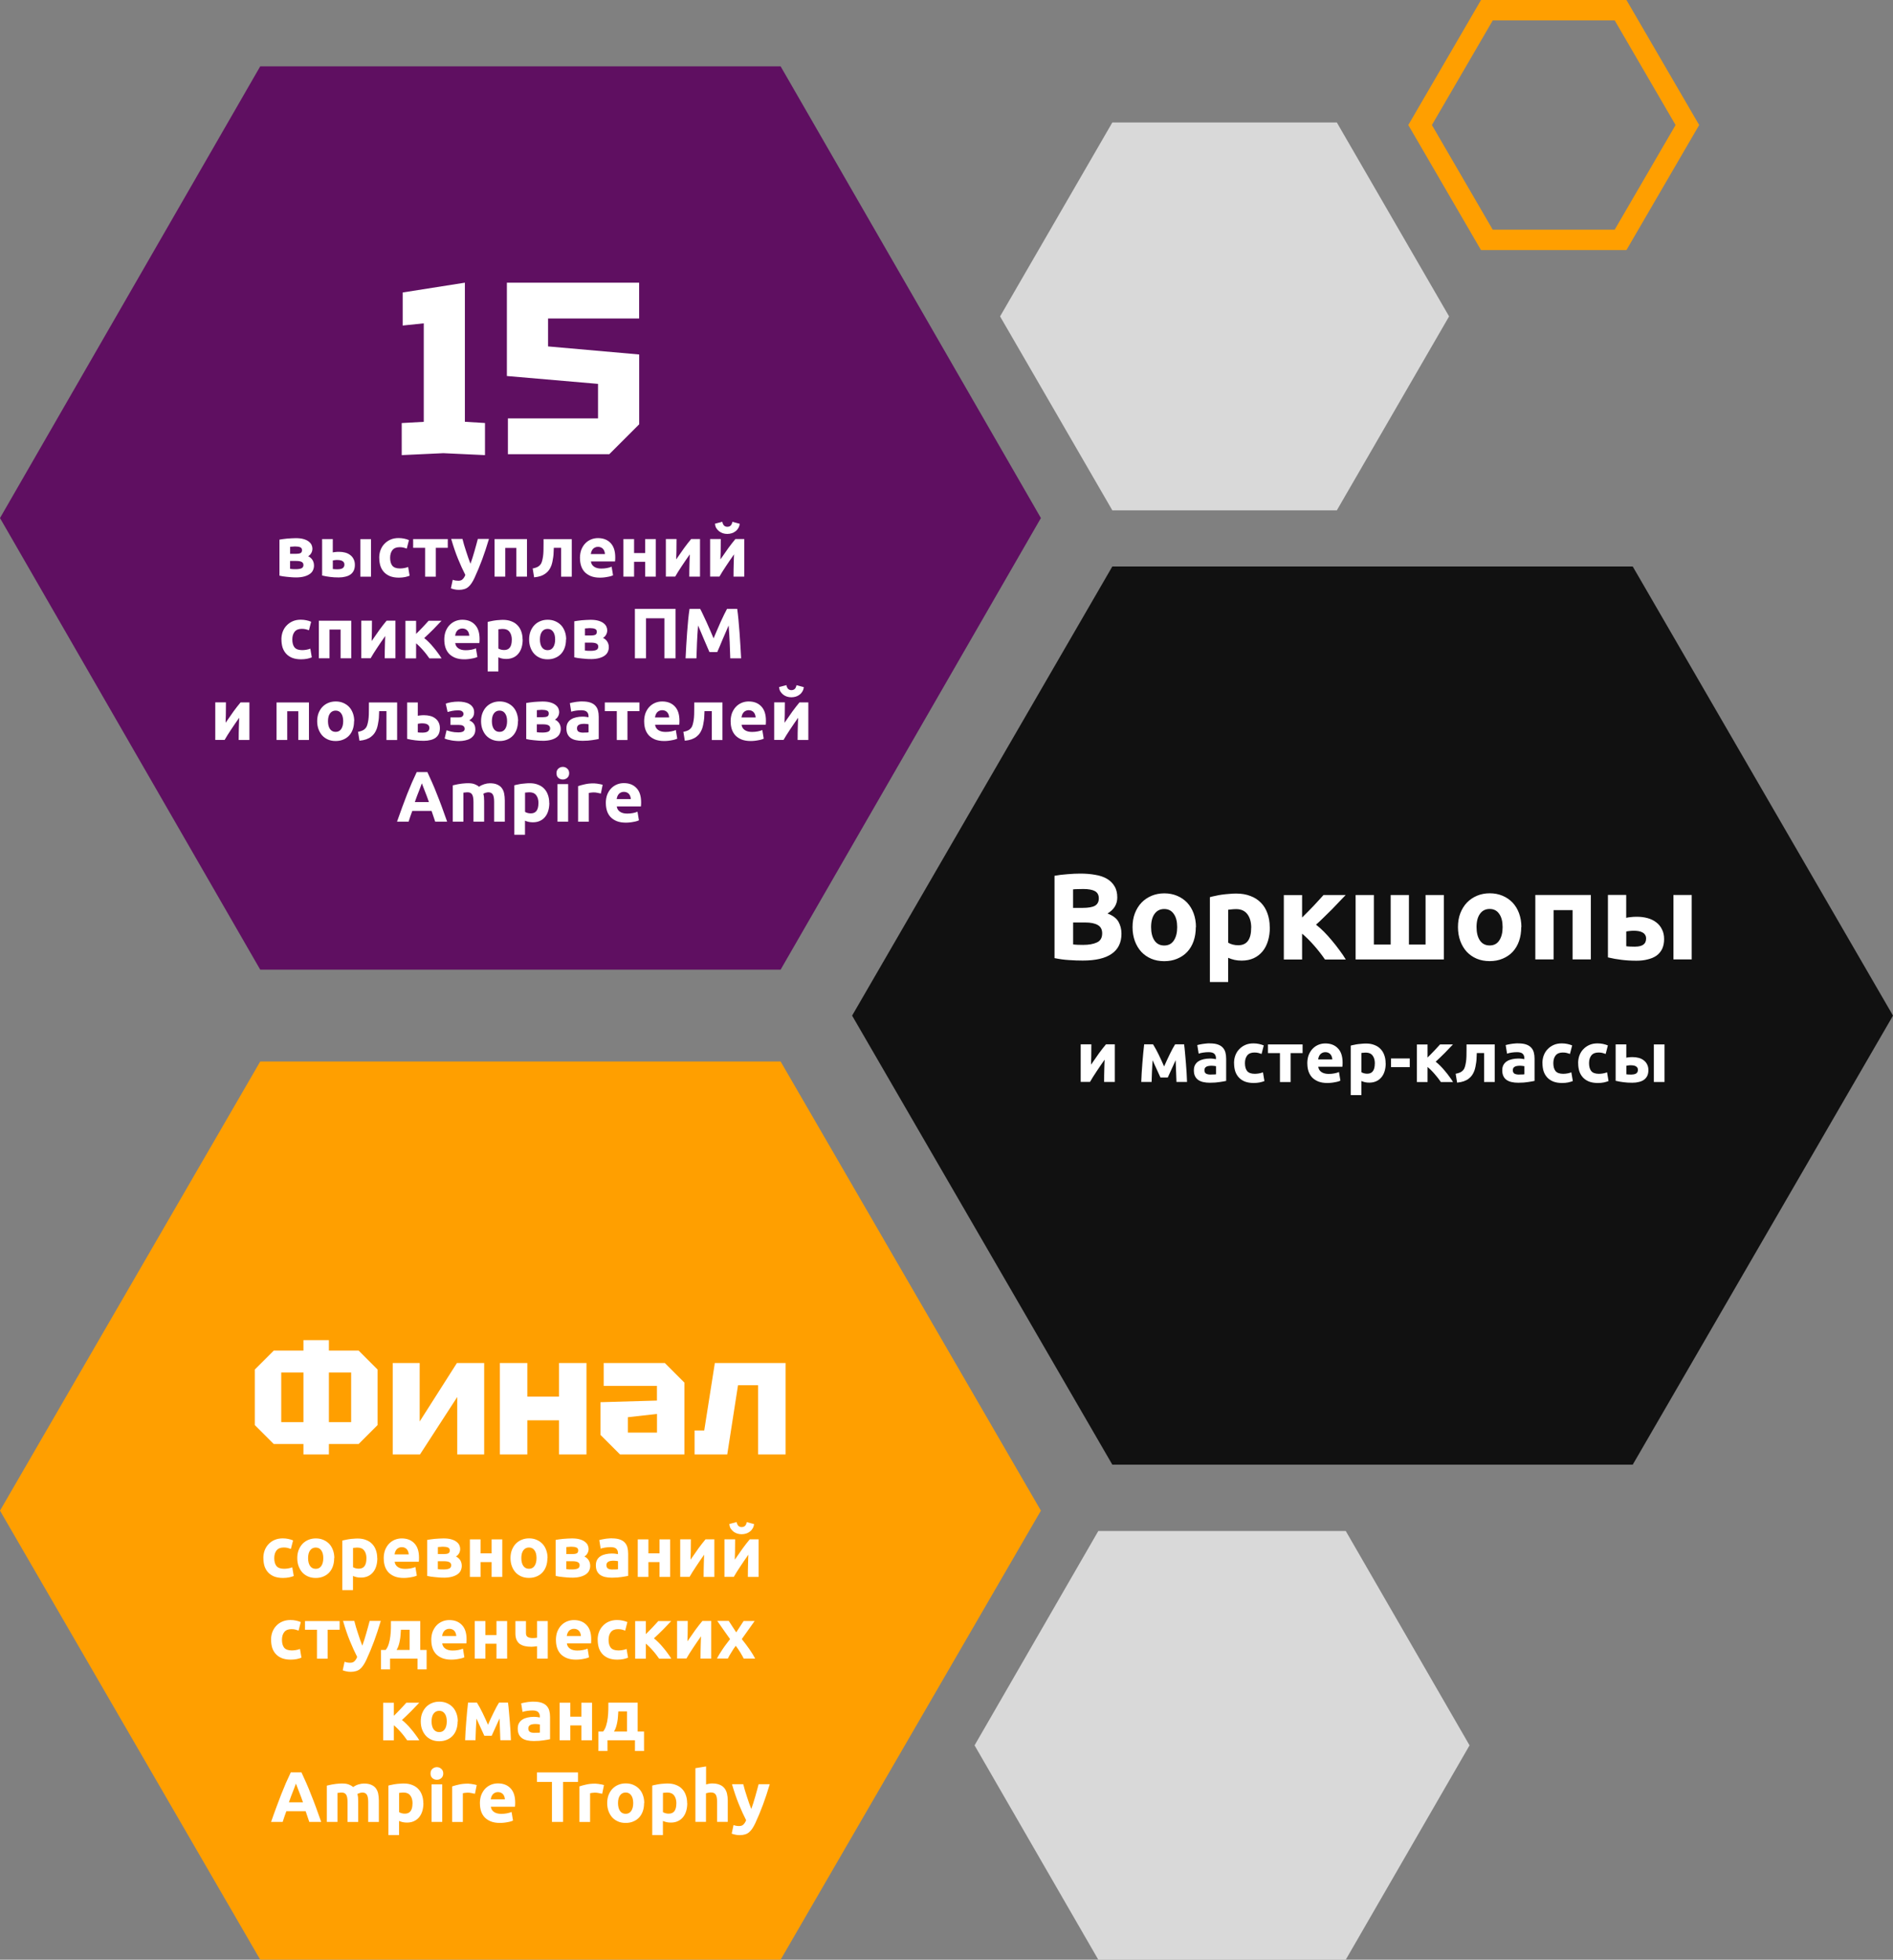 <?xml version="1.0" encoding="UTF-8"?>
<svg id="_Слой_1" data-name="Слой 1" xmlns="http://www.w3.org/2000/svg" xmlns:xlink="http://www.w3.org/1999/xlink" viewBox="0 0 371 384">
  <rect x="0" y="0" width="371" height="384" fill="#808080" stroke="none"/>
  <defs>
    <style>
      .cls-1 {
        fill: #fff;
      }

      .cls-2 {
        stroke: #ff9f00;
        stroke-width: 4px;
      }

      .cls-2, .cls-3 {
        fill: none;
      }

      .cls-4 {
        clip-path: url(#clippath-2);
      }

      .cls-5 {
        fill: #111;
      }

      .cls-6 {
        clip-path: url(#clippath-1);
      }

      .cls-7 {
        clip-path: url(#clippath-4);
      }

      .cls-8 {
        fill: rgba(91, 3, 93, .9);
      }

      .cls-9 {
        fill: #ff9f00;
      }

      .cls-10 {
        clip-path: url(#clippath);
      }

      .cls-11 {
        clip-path: url(#clippath-3);
      }

      .cls-12 {
        clip-path: url(#clippath-5);
      }

      .cls-13 {
        fill: #d9d9d9;
      }
    </style>
    <clipPath id="clippath">
      <rect class="cls-3" y="13" width="204" height="177"/>
    </clipPath>
    <clipPath id="clippath-1">
      <rect class="cls-3" x="196" y="24" width="88" height="76"/>
    </clipPath>
    <clipPath id="clippath-2">
      <rect class="cls-3" x="276" width="57" height="49"/>
    </clipPath>
    <clipPath id="clippath-3">
      <rect class="cls-3" x="191" y="300" width="97" height="84"/>
    </clipPath>
    <clipPath id="clippath-4">
      <rect class="cls-3" x="167" y="111" width="204" height="176"/>
    </clipPath>
    <clipPath id="clippath-5">
      <rect class="cls-3" y="208" width="204" height="176"/>
    </clipPath>
  </defs>
  <g class="cls-10">
    <g>
      <path class="cls-8" d="M51,190L0,101.51,51,13h101.99l51.01,88.51-51.01,88.49H51Z"/>
      <path class="cls-1" d="M78.73,89.19v-6.29l4.32-.24v-19.3l-4.13,.43v-6.48l12.19-1.92v27.26l3.94,.24v6.29l-8.16-.38-8.16,.38Zm46.54-26.78h-17.86v5.47l17.86,1.58v13.68l-5.86,5.86h-19.87v-7.01h17.66v-6.77l-17.86-1.54v-18.29h25.92v7.01Z"/>
      <path class="cls-1" d="M56.85,111.46c.13,.02,.3,.04,.52,.06,.22,0,.43,.01,.62,.01,.47,0,.83-.06,1.09-.17,.26-.12,.39-.34,.39-.64s-.12-.5-.36-.62c-.23-.12-.58-.18-1.04-.18h-1.22v1.54Zm1.18-2.94c.35,0,.63-.04,.84-.13,.21-.09,.32-.29,.32-.59,0-.28-.12-.47-.36-.57-.24-.1-.56-.15-.95-.15-.13,0-.3,0-.52,.03-.21,0-.37,.02-.5,.04v1.37h1.18Zm-.07,4.62c-.26,0-.54,0-.84-.03-.3-.02-.59-.05-.88-.08-.29-.03-.56-.06-.83-.1-.25-.05-.47-.09-.64-.13v-7.06c.18-.04,.39-.07,.64-.1,.26-.04,.54-.07,.83-.1,.29-.03,.58-.05,.88-.06,.3-.02,.58-.03,.84-.03,.61,0,1.12,.06,1.53,.18,.42,.12,.76,.28,1.01,.48,.26,.2,.45,.42,.56,.66,.11,.24,.17,.49,.17,.73,0,.33-.08,.63-.24,.9-.16,.27-.36,.47-.6,.59,.13,.06,.26,.13,.39,.24,.14,.1,.27,.23,.38,.38,.11,.14,.2,.31,.27,.52,.07,.2,.11,.43,.11,.69,0,.3-.06,.59-.18,.87-.11,.28-.31,.53-.59,.74-.28,.21-.65,.39-1.11,.52-.46,.13-1.02,.2-1.69,.2Zm14.75-.14h-2.09v-7.36h2.09v7.36Zm-6.45-1.46c.38,0,.68-.07,.9-.21,.22-.15,.34-.39,.34-.71,0-.17-.04-.31-.11-.42-.07-.12-.18-.21-.31-.28-.13-.07-.28-.13-.46-.15-.17-.03-.35-.04-.55-.04-.14,0-.29,0-.46,.03-.17,.02-.29,.04-.38,.06v1.68c.11,.02,.26,.03,.45,.04,.19,0,.38,.01,.59,.01Zm-1.04-3.29c.13-.04,.3-.06,.5-.08,.21-.03,.46-.04,.73-.04,.43,0,.83,.05,1.2,.15,.38,.1,.71,.26,.99,.48,.28,.2,.5,.47,.66,.8,.17,.32,.25,.69,.25,1.12s-.07,.8-.22,1.12c-.15,.31-.36,.57-.64,.77-.28,.2-.62,.34-1.01,.43-.38,.1-.81,.15-1.29,.15-.62,0-1.18-.03-1.69-.1-.51-.06-1.04-.15-1.57-.28v-7.14h2.09v2.62Zm9.1,1.06c0-.53,.08-1.03,.25-1.5,.18-.48,.43-.89,.76-1.23,.33-.35,.72-.63,1.19-.84,.47-.21,1-.31,1.6-.31,.39,0,.75,.04,1.08,.11,.33,.06,.64,.16,.95,.29l-.43,1.67c-.2-.08-.41-.14-.64-.2-.23-.06-.49-.08-.78-.08-.62,0-1.08,.19-1.39,.57-.3,.38-.45,.89-.45,1.51,0,.66,.14,1.18,.42,1.54,.29,.36,.79,.55,1.5,.55,.25,0,.52-.02,.81-.07,.29-.05,.56-.12,.8-.22l.29,1.71c-.24,.1-.55,.19-.91,.27-.36,.07-.77,.11-1.2,.11-.67,0-1.25-.1-1.74-.29-.49-.21-.89-.48-1.2-.83-.31-.34-.54-.75-.69-1.22-.14-.48-.21-.99-.21-1.54Zm13.44-1.97h-2.35v5.66h-2.09v-5.66h-2.35v-1.71h6.79v1.71Zm8.06-1.71c-.42,1.42-.86,2.75-1.32,3.99-.46,1.24-.96,2.44-1.5,3.61-.2,.42-.39,.78-.59,1.06-.2,.3-.41,.54-.64,.73-.23,.2-.5,.34-.8,.42-.29,.09-.63,.14-1.02,.14-.33,0-.63-.03-.91-.1-.27-.06-.49-.12-.67-.2l.36-1.67c.21,.08,.41,.13,.57,.15s.35,.04,.53,.04c.37,0,.66-.1,.85-.31,.21-.2,.38-.47,.52-.83-.48-.93-.95-1.98-1.43-3.14-.48-1.17-.92-2.47-1.34-3.92h2.21c.09,.36,.2,.76,.32,1.19,.13,.42,.27,.85,.41,1.29,.14,.43,.28,.85,.42,1.26,.15,.41,.29,.78,.42,1.12,.12-.34,.25-.71,.38-1.12,.13-.41,.26-.83,.38-1.26,.13-.44,.25-.87,.36-1.29,.12-.43,.23-.83,.32-1.19h2.16Zm7.46,0v7.36h-2.09v-5.63h-2.17v5.63h-2.09v-7.36h6.34Zm5.26,1.71c0,.27-.02,.56-.04,.87,0,.3-.03,.6-.07,.91-.04,.3-.09,.59-.15,.88-.06,.29-.13,.56-.22,.81-.11,.3-.26,.58-.43,.84-.17,.25-.39,.48-.66,.69-.26,.2-.58,.38-.97,.52-.37,.13-.81,.22-1.32,.27l-.28-1.74c.48-.09,.84-.22,1.11-.39,.26-.18,.46-.4,.59-.67,.1-.23,.18-.5,.24-.81,.07-.31,.11-.63,.14-.97,.03-.34,.04-.69,.04-1.05,0-.36,.01-.69,.01-1.02v-.84h5.53v7.36h-2.09v-5.66h-1.43Zm5.12,2.03c0-.65,.1-1.22,.29-1.71,.21-.5,.47-.9,.8-1.23s.7-.57,1.12-.74c.43-.17,.87-.25,1.32-.25,1.04,0,1.87,.32,2.48,.97,.61,.64,.91,1.57,.91,2.81,0,.12,0,.26-.01,.41,0,.14-.02,.27-.03,.38h-4.73c.05,.43,.25,.77,.6,1.02,.35,.25,.83,.38,1.43,.38,.38,0,.76-.03,1.12-.1,.37-.07,.68-.16,.91-.27l.28,1.69c-.11,.06-.26,.11-.45,.17-.19,.06-.4,.1-.63,.14-.22,.05-.47,.08-.73,.11s-.52,.04-.78,.04c-.66,0-1.24-.1-1.74-.29-.48-.2-.89-.46-1.22-.8-.32-.34-.56-.75-.71-1.22-.15-.47-.22-.97-.22-1.51Zm4.9-.8c0-.18-.04-.35-.1-.52-.05-.17-.13-.32-.24-.45-.1-.13-.24-.24-.41-.32-.16-.08-.36-.13-.6-.13s-.43,.04-.6,.13c-.17,.07-.31,.18-.42,.31-.11,.13-.2,.28-.27,.46-.06,.17-.1,.34-.13,.52h2.76Zm9.97,4.42h-2.09v-2.91h-2.17v2.91h-2.09v-7.36h2.09v2.74h2.17v-2.74h2.09v7.36Zm8.66-7.36v7.36h-2.1c0-.47,0-.93,.01-1.39,0-.47,.02-.9,.03-1.29,0-.39,.02-.73,.03-1.02,.02-.3,.03-.52,.03-.66-.27,.38-.54,.77-.81,1.16-.27,.39-.53,.78-.78,1.16-.24,.37-.48,.73-.7,1.08-.21,.35-.41,.66-.57,.95h-1.83v-7.36h2.09c0,.47,0,.92-.01,1.34,0,.42,0,.8-.01,1.15,0,.35-.02,.65-.03,.91,0,.25-.01,.45-.01,.59,.56-.82,1.07-1.56,1.54-2.21,.48-.65,.94-1.25,1.39-1.78h1.76Zm8.67,0v7.36h-2.1c0-.47,0-.93,.01-1.39,0-.47,.02-.9,.03-1.29,0-.39,.02-.73,.03-1.02,.02-.3,.03-.52,.03-.66-.27,.38-.54,.77-.81,1.16-.27,.39-.53,.78-.78,1.16-.24,.37-.48,.73-.7,1.08-.21,.35-.41,.66-.57,.95h-1.83v-7.36h2.09c0,.47,0,.92-.01,1.34,0,.42,0,.8-.01,1.15,0,.35-.02,.65-.03,.91,0,.25-.01,.45-.01,.59,.56-.82,1.07-1.56,1.54-2.21,.48-.65,.94-1.25,1.39-1.78h1.76Zm-3.32-1.01c-.3,0-.59-.04-.87-.13-.27-.09-.52-.22-.74-.39-.22-.18-.41-.39-.56-.63-.14-.25-.22-.54-.25-.85l1.44-.38c.07,.35,.2,.61,.36,.76,.18,.15,.38,.22,.62,.22s.45-.06,.62-.2c.18-.14,.3-.4,.38-.77l1.43,.38c-.03,.32-.12,.6-.27,.85-.14,.24-.32,.45-.55,.62-.21,.17-.46,.3-.74,.39-.28,.08-.57,.13-.87,.13Zm-87.39,20.69c0-.53,.08-1.03,.25-1.5,.18-.48,.43-.89,.76-1.23,.33-.35,.72-.63,1.19-.84,.47-.21,1-.31,1.6-.31,.39,0,.75,.04,1.08,.11,.33,.06,.64,.16,.95,.29l-.43,1.67c-.2-.08-.41-.14-.64-.2-.23-.06-.49-.08-.78-.08-.62,0-1.08,.19-1.39,.57-.3,.38-.45,.89-.45,1.51,0,.66,.14,1.18,.42,1.54,.29,.36,.79,.55,1.5,.55,.25,0,.52-.02,.81-.07,.29-.05,.56-.12,.8-.22l.29,1.71c-.24,.1-.55,.19-.91,.27-.36,.07-.77,.11-1.2,.11-.67,0-1.25-.1-1.74-.29-.49-.2-.89-.48-1.2-.83-.31-.35-.54-.75-.69-1.22-.14-.48-.21-.99-.21-1.54Zm13.69-3.68v7.36h-2.09v-5.63h-2.17v5.63h-2.09v-7.36h6.34Zm8.66,0v7.36h-2.1c0-.47,0-.93,.01-1.39,0-.47,.02-.9,.03-1.29,0-.39,.02-.73,.03-1.02,.02-.3,.03-.52,.03-.66-.27,.38-.54,.77-.81,1.16-.27,.39-.53,.78-.78,1.16-.24,.37-.48,.73-.7,1.08-.21,.35-.41,.66-.57,.95h-1.83v-7.36h2.09c0,.47,0,.92-.01,1.34,0,.42,0,.8-.01,1.15,0,.35-.02,.65-.03,.91,0,.25-.01,.45-.01,.59,.56-.82,1.07-1.56,1.54-2.21,.48-.65,.94-1.25,1.39-1.78h1.76Zm4.05,2.58c.21-.2,.42-.41,.64-.64,.23-.23,.46-.46,.67-.69,.21-.23,.42-.46,.62-.67,.2-.21,.37-.41,.52-.57h2.53c-.19,.2-.42,.44-.7,.73-.27,.29-.56,.59-.87,.91-.31,.31-.62,.62-.94,.92-.31,.31-.6,.58-.88,.83,.28,.21,.58,.48,.9,.8,.32,.32,.63,.66,.92,1.02,.31,.36,.6,.73,.87,1.11,.28,.37,.52,.72,.71,1.05h-2.38c-.17-.25-.36-.51-.57-.78-.21-.28-.44-.55-.67-.81-.23-.27-.47-.52-.71-.76-.23-.23-.45-.43-.66-.6v2.95h-2.09v-7.36h2.09v2.58Zm5.52,1.16c0-.65,.1-1.22,.29-1.71,.21-.5,.47-.9,.8-1.23,.33-.33,.7-.57,1.12-.74,.43-.17,.87-.25,1.32-.25,1.05,0,1.87,.32,2.48,.97,.61,.64,.91,1.57,.91,2.81,0,.12,0,.26-.01,.41,0,.14-.02,.27-.03,.38h-4.73c.05,.43,.25,.77,.6,1.02,.35,.25,.83,.38,1.43,.38,.38,0,.76-.03,1.12-.1,.37-.07,.68-.16,.91-.27l.28,1.69c-.11,.06-.26,.11-.45,.17-.19,.06-.4,.1-.63,.14-.22,.05-.47,.08-.73,.11-.26,.03-.52,.04-.78,.04-.66,0-1.24-.1-1.74-.29-.49-.2-.89-.46-1.22-.8-.32-.35-.56-.75-.71-1.22-.15-.47-.22-.97-.22-1.51Zm4.9-.8c0-.18-.04-.35-.1-.52-.05-.17-.13-.32-.24-.45-.1-.13-.24-.24-.41-.32-.16-.08-.36-.13-.6-.13s-.43,.04-.6,.13c-.17,.07-.31,.18-.42,.31-.11,.13-.2,.28-.27,.46-.06,.17-.1,.34-.13,.52h2.76Zm8.34,.8c0-.64-.15-1.16-.43-1.54-.29-.39-.72-.59-1.29-.59-.19,0-.36,0-.52,.03-.16,0-.29,.02-.39,.04v3.77c.13,.08,.3,.15,.5,.21,.21,.06,.43,.08,.64,.08,.99,0,1.48-.67,1.48-2Zm2.13-.06c0,.57-.07,1.09-.21,1.55-.14,.47-.35,.87-.62,1.2-.27,.34-.61,.6-1.01,.78s-.86,.28-1.39,.28c-.29,0-.56-.03-.81-.08-.25-.06-.49-.13-.73-.24v2.77h-2.09v-9.7c.19-.06,.4-.11,.64-.15,.24-.06,.49-.1,.76-.14,.27-.04,.54-.07,.81-.08,.28-.03,.55-.04,.8-.04,.61,0,1.15,.09,1.62,.28,.48,.18,.88,.43,1.2,.77,.33,.33,.57,.73,.74,1.2,.18,.48,.27,1.01,.27,1.6Zm8.49-.01c0,.58-.08,1.11-.25,1.6-.17,.48-.41,.89-.73,1.23-.32,.34-.7,.6-1.15,.78-.44,.19-.93,.28-1.48,.28s-1.04-.09-1.48-.28c-.44-.19-.82-.45-1.13-.78-.32-.35-.57-.76-.74-1.23-.18-.49-.27-1.02-.27-1.6s.09-1.11,.27-1.58c.19-.48,.44-.88,.76-1.22,.33-.34,.71-.6,1.15-.78,.45-.19,.93-.28,1.46-.28s1.02,.09,1.46,.28c.45,.19,.83,.45,1.15,.78s.56,.74,.74,1.22,.27,1,.27,1.58Zm-2.13,0c0-.64-.13-1.15-.39-1.51-.25-.37-.62-.56-1.09-.56s-.85,.19-1.11,.56c-.26,.36-.39,.87-.39,1.51s.13,1.16,.39,1.54c.26,.37,.63,.56,1.11,.56s.84-.19,1.09-.56c.26-.38,.39-.9,.39-1.54Zm5.83,2.16c.13,.02,.3,.04,.52,.06,.22,0,.43,.01,.62,.01,.47,0,.83-.06,1.09-.17,.26-.12,.39-.34,.39-.64s-.12-.5-.36-.62c-.23-.12-.58-.18-1.04-.18h-1.22v1.54Zm1.18-2.94c.35,0,.63-.04,.84-.13,.21-.09,.32-.29,.32-.59,0-.28-.12-.47-.36-.57-.24-.1-.56-.15-.95-.15-.13,0-.3,0-.52,.03-.21,0-.37,.02-.5,.04v1.37h1.18Zm-.07,4.62c-.26,0-.54,0-.84-.03-.3-.02-.59-.05-.88-.08-.29-.03-.56-.06-.83-.1-.25-.05-.47-.09-.64-.13v-7.06c.18-.04,.39-.07,.64-.1,.26-.04,.54-.07,.83-.1,.29-.03,.58-.05,.88-.06,.3-.02,.58-.03,.84-.03,.61,0,1.12,.06,1.53,.18,.42,.12,.76,.28,1.01,.48,.26,.2,.45,.42,.56,.66,.11,.24,.17,.49,.17,.73,0,.33-.08,.63-.24,.9-.16,.27-.36,.47-.6,.59,.13,.06,.26,.13,.39,.24,.14,.1,.27,.23,.38,.38,.11,.14,.2,.31,.27,.52,.08,.2,.11,.43,.11,.69,0,.3-.06,.59-.18,.87-.11,.28-.31,.53-.59,.74-.28,.22-.65,.39-1.11,.52s-1.02,.2-1.69,.2Zm16.66-9.84v9.7h-2.18v-7.85h-3.61v7.85h-2.18v-9.7h7.98Zm4.82,0c.17,.31,.36,.69,.57,1.15,.22,.45,.45,.94,.69,1.47,.24,.52,.48,1.06,.71,1.61s.45,1.07,.66,1.55c.21-.49,.43-1,.66-1.55,.23-.55,.47-1.09,.7-1.61,.24-.53,.47-1.02,.69-1.47,.22-.46,.42-.84,.59-1.15h1.99c.09,.64,.18,1.37,.25,2.17,.08,.79,.15,1.62,.21,2.49,.07,.86,.12,1.72,.17,2.59,.06,.87,.1,1.68,.14,2.45h-2.13c-.03-.94-.07-1.97-.11-3.08s-.12-2.23-.21-3.36c-.17,.39-.36,.83-.56,1.3-.2,.48-.41,.95-.62,1.43-.2,.48-.39,.93-.57,1.37-.19,.43-.35,.8-.48,1.11h-1.53c-.13-.31-.29-.68-.48-1.11-.19-.44-.38-.9-.59-1.37-.2-.48-.4-.95-.6-1.43-.21-.48-.39-.91-.56-1.3-.09,1.13-.16,2.25-.21,3.36s-.08,2.14-.11,3.08h-2.13c.04-.76,.08-1.58,.13-2.45,.06-.87,.11-1.73,.17-2.59,.07-.87,.13-1.7,.21-2.49,.08-.8,.17-1.53,.27-2.17h2.09Zm-88.34,18.34v7.36h-2.1c0-.47,0-.93,.01-1.39,0-.47,.02-.9,.03-1.29,0-.39,.02-.73,.03-1.02,.02-.3,.03-.52,.03-.66-.27,.38-.54,.77-.81,1.16-.27,.39-.53,.78-.78,1.16-.24,.37-.48,.73-.7,1.08-.21,.35-.41,.66-.57,.95h-1.83v-7.36h2.09c0,.47,0,.91-.01,1.34,0,.42,0,.8-.01,1.15,0,.35-.02,.65-.03,.91,0,.25-.01,.45-.01,.59,.56-.82,1.07-1.56,1.54-2.21,.48-.65,.94-1.25,1.39-1.78h1.76Zm11.67,0v7.36h-2.09v-5.63h-2.17v5.63h-2.09v-7.36h6.34Zm8.84,3.67c0,.58-.08,1.11-.25,1.6-.17,.48-.41,.89-.73,1.23-.32,.34-.7,.6-1.15,.78-.44,.19-.93,.28-1.48,.28s-1.04-.09-1.48-.28c-.44-.19-.82-.45-1.13-.78-.32-.35-.56-.76-.74-1.23-.18-.49-.27-1.02-.27-1.6s.09-1.11,.27-1.58c.19-.48,.44-.88,.76-1.22,.33-.34,.71-.6,1.15-.78,.45-.19,.93-.28,1.46-.28s1.02,.09,1.46,.28c.45,.19,.83,.45,1.15,.78,.32,.34,.56,.74,.74,1.22,.18,.48,.27,1,.27,1.58Zm-2.13,0c0-.64-.13-1.15-.39-1.51-.25-.37-.62-.56-1.09-.56s-.84,.19-1.11,.56c-.26,.36-.39,.87-.39,1.51s.13,1.16,.39,1.54c.26,.37,.63,.56,1.11,.56s.84-.19,1.09-.56c.26-.38,.39-.9,.39-1.54Zm7.05-1.96c0,.27-.02,.56-.04,.87,0,.3-.03,.6-.07,.91-.04,.3-.09,.59-.15,.88-.06,.29-.13,.56-.22,.81-.11,.3-.26,.58-.43,.84-.17,.25-.39,.48-.66,.69-.26,.21-.58,.38-.97,.52-.37,.13-.81,.22-1.32,.27l-.28-1.74c.48-.09,.84-.22,1.11-.39,.26-.18,.46-.4,.59-.67,.1-.23,.18-.5,.24-.81,.07-.31,.11-.63,.14-.97,.03-.35,.04-.7,.04-1.05,0-.35,.01-.7,.01-1.02v-.84h5.53v7.36h-2.09v-5.66h-1.43Zm8.6,4.2c.38,0,.68-.07,.9-.21,.22-.15,.34-.39,.34-.71,0-.17-.04-.31-.11-.42-.07-.12-.18-.21-.31-.28-.13-.07-.28-.13-.46-.15-.17-.03-.35-.04-.55-.04-.14,0-.29,0-.46,.03s-.29,.04-.38,.06v1.68c.11,.02,.26,.03,.45,.04,.19,0,.38,.01,.59,.01Zm-1.04-3.29c.13-.04,.3-.07,.5-.08,.21-.03,.46-.04,.73-.04,.44,0,.84,.05,1.22,.15,.38,.1,.71,.26,.99,.48,.28,.21,.5,.47,.66,.8,.16,.32,.24,.69,.24,1.12s-.07,.8-.22,1.12c-.15,.31-.36,.56-.64,.77-.28,.2-.62,.34-1.01,.43-.38,.1-.81,.15-1.29,.15-.62,0-1.18-.03-1.69-.1-.51-.06-1.04-.15-1.57-.28v-7.14h2.09v2.62Zm5.47-2.38c.33-.12,.7-.22,1.13-.29s.9-.11,1.4-.11c.38,0,.76,.04,1.12,.11,.36,.07,.69,.18,.97,.35,.29,.16,.52,.37,.69,.64,.18,.26,.27,.59,.27,.99,0,.36-.08,.68-.25,.94-.17,.25-.41,.46-.71,.63,.41,.18,.71,.41,.91,.7,.2,.29,.29,.66,.29,1.11,0,.42-.09,.77-.27,1.06-.18,.28-.42,.51-.71,.69s-.64,.3-1.02,.38c-.38,.08-.78,.13-1.19,.13-.24,0-.49-.01-.76-.04-.26-.02-.52-.05-.77-.1-.24-.04-.48-.09-.7-.15-.22-.06-.42-.13-.6-.21l.38-1.62c.2,.08,.49,.16,.9,.27,.41,.1,.87,.15,1.39,.15,.84,0,1.26-.23,1.26-.7,0-.16-.03-.28-.1-.38-.07-.1-.15-.18-.27-.24-.1-.06-.22-.09-.36-.11s-.28-.03-.42-.03h-1.64v-1.48h1.65c.34,0,.57-.07,.7-.2,.14-.14,.21-.3,.21-.48s-.08-.34-.24-.48c-.15-.15-.43-.22-.84-.22s-.8,.04-1.16,.11c-.36,.08-.66,.15-.88,.21l-.36-1.62Zm14.17,3.43c0,.58-.08,1.11-.25,1.6-.17,.48-.41,.89-.73,1.23-.32,.34-.7,.6-1.15,.78-.44,.19-.93,.28-1.48,.28s-1.04-.09-1.48-.28c-.44-.19-.82-.45-1.13-.78-.32-.35-.56-.76-.74-1.23-.18-.49-.27-1.02-.27-1.6s.09-1.11,.27-1.58c.19-.48,.44-.88,.76-1.22,.33-.34,.71-.6,1.15-.78,.45-.19,.93-.28,1.46-.28s1.02,.09,1.46,.28c.45,.19,.83,.45,1.15,.78,.32,.34,.57,.74,.74,1.22s.27,1,.27,1.58Zm-2.13,0c0-.64-.13-1.15-.39-1.51-.25-.37-.62-.56-1.09-.56s-.84,.19-1.11,.56c-.26,.36-.39,.87-.39,1.51s.13,1.16,.39,1.54c.26,.37,.63,.56,1.11,.56s.84-.19,1.09-.56c.26-.38,.39-.9,.39-1.54Zm5.83,2.16c.13,.02,.3,.04,.52,.06,.22,0,.43,.01,.62,.01,.47,0,.83-.06,1.09-.17,.26-.12,.39-.34,.39-.64s-.12-.5-.36-.62c-.23-.12-.58-.18-1.04-.18h-1.22v1.54Zm1.18-2.94c.35,0,.63-.04,.84-.13,.21-.09,.32-.29,.32-.59,0-.28-.12-.47-.36-.57-.24-.1-.56-.15-.95-.15-.13,0-.3,0-.52,.03-.21,0-.37,.02-.5,.04v1.37h1.18Zm-.07,4.62c-.26,0-.54,0-.84-.03-.3-.02-.59-.05-.88-.08-.29-.03-.56-.06-.83-.1-.25-.05-.47-.09-.64-.13v-7.06c.18-.04,.39-.07,.64-.1,.26-.04,.54-.07,.83-.1s.58-.05,.88-.06c.3-.02,.58-.03,.84-.03,.61,0,1.11,.06,1.53,.18,.42,.12,.76,.28,1.01,.48,.26,.2,.45,.41,.56,.66s.17,.49,.17,.73c0,.33-.08,.63-.24,.9-.16,.27-.36,.47-.6,.59,.13,.06,.26,.13,.39,.24,.14,.1,.27,.23,.38,.38,.11,.14,.2,.31,.27,.52,.08,.2,.11,.42,.11,.69,0,.3-.06,.59-.18,.87-.11,.28-.31,.53-.59,.74-.28,.22-.65,.39-1.11,.52s-1.02,.2-1.69,.2Zm7.99-1.6c.21,0,.4,0,.59-.01,.19,0,.34-.02,.45-.04v-1.58c-.08-.02-.21-.04-.38-.06-.17-.02-.32-.03-.46-.03-.2,0-.38,.01-.56,.04-.17,.02-.32,.06-.45,.13-.13,.06-.23,.15-.31,.27-.07,.11-.11,.25-.11,.42,0,.33,.11,.56,.32,.69,.22,.12,.53,.18,.91,.18Zm-.17-6.1c.62,0,1.13,.07,1.54,.21,.41,.14,.74,.34,.98,.6,.25,.26,.43,.58,.53,.95,.1,.37,.15,.79,.15,1.25v4.34c-.3,.07-.71,.14-1.25,.22-.53,.09-1.18,.14-1.93,.14-.48,0-.91-.04-1.3-.13-.38-.08-.71-.22-.99-.41-.28-.2-.49-.45-.64-.76-.15-.31-.22-.69-.22-1.13s.08-.79,.25-1.09c.18-.3,.41-.54,.7-.71,.29-.18,.62-.3,.99-.38,.37-.08,.76-.13,1.16-.13,.27,0,.51,.01,.71,.04,.21,.02,.39,.05,.52,.08v-.2c0-.36-.11-.64-.32-.85-.21-.21-.59-.32-1.12-.32-.35,0-.7,.03-1.05,.08-.35,.05-.64,.12-.9,.21l-.27-1.68c.12-.04,.27-.07,.45-.11,.19-.05,.39-.08,.6-.11,.21-.04,.44-.06,.67-.08,.24-.03,.49-.04,.73-.04Zm11.18,1.9h-2.35v5.66h-2.09v-5.66h-2.35v-1.71h6.79v1.71Zm.92,2.03c0-.65,.1-1.22,.29-1.71,.2-.49,.47-.9,.8-1.23,.33-.33,.7-.57,1.12-.74,.43-.17,.87-.25,1.32-.25,1.04,0,1.87,.32,2.48,.97,.61,.63,.91,1.57,.91,2.81,0,.12,0,.26-.01,.41,0,.14-.02,.27-.03,.38h-4.73c.05,.43,.25,.77,.6,1.02,.36,.25,.83,.38,1.43,.38,.38,0,.76-.03,1.12-.1,.37-.07,.68-.16,.91-.27l.28,1.69c-.11,.06-.26,.11-.45,.17s-.4,.1-.63,.14c-.22,.05-.47,.08-.73,.11s-.52,.04-.78,.04c-.66,0-1.24-.1-1.74-.29-.48-.2-.89-.46-1.22-.8-.32-.35-.56-.75-.71-1.22-.15-.47-.22-.97-.22-1.51Zm4.9-.8c0-.18-.04-.35-.1-.52-.05-.17-.13-.32-.24-.45-.1-.13-.24-.24-.41-.32-.16-.08-.36-.13-.6-.13s-.43,.04-.6,.13c-.17,.08-.31,.18-.42,.31-.11,.13-.2,.29-.27,.46-.06,.17-.1,.34-.13,.52h2.76Zm6.93-1.23c-.01,.27-.02,.56-.04,.87,0,.3-.03,.6-.07,.91-.04,.3-.09,.59-.15,.88-.06,.29-.13,.56-.22,.81-.11,.3-.26,.58-.43,.84-.17,.25-.39,.48-.66,.69-.26,.21-.58,.38-.97,.52-.37,.13-.81,.22-1.32,.27l-.28-1.74c.48-.09,.84-.22,1.11-.39,.26-.18,.46-.4,.59-.67,.1-.23,.18-.5,.24-.81,.07-.31,.11-.63,.14-.97,.03-.35,.04-.7,.04-1.05,0-.35,.01-.7,.01-1.02v-.84h5.53v7.36h-2.09v-5.66h-1.43Zm5.12,2.03c0-.65,.1-1.22,.29-1.71,.21-.49,.47-.9,.8-1.23,.33-.33,.7-.57,1.12-.74,.43-.17,.87-.25,1.32-.25,1.05,0,1.87,.32,2.48,.97,.61,.63,.91,1.57,.91,2.81,0,.12,0,.26-.01,.41,0,.14-.02,.27-.03,.38h-4.73c.05,.43,.25,.77,.6,1.02,.36,.25,.83,.38,1.43,.38,.38,0,.76-.03,1.12-.1,.37-.07,.68-.16,.91-.27l.28,1.69c-.11,.06-.26,.11-.45,.17-.19,.06-.4,.1-.63,.14-.22,.05-.47,.08-.73,.11s-.52,.04-.78,.04c-.66,0-1.24-.1-1.74-.29-.49-.2-.89-.46-1.22-.8-.32-.35-.55-.75-.71-1.22-.15-.47-.22-.97-.22-1.51Zm4.9-.8c0-.18-.04-.35-.1-.52-.05-.17-.13-.32-.24-.45-.1-.13-.24-.24-.41-.32-.16-.08-.36-.13-.6-.13s-.43,.04-.6,.13c-.17,.08-.31,.18-.42,.31-.11,.13-.2,.29-.27,.46-.06,.17-.1,.34-.13,.52h2.76Zm10.33-2.94v7.36h-2.1c0-.47,0-.93,.01-1.39,0-.47,.02-.9,.03-1.29s.02-.73,.03-1.02c.02-.3,.03-.52,.03-.66-.27,.38-.54,.77-.81,1.16-.27,.39-.53,.78-.78,1.16-.24,.37-.48,.73-.7,1.08-.21,.35-.41,.66-.57,.95h-1.83v-7.36h2.09c0,.47,0,.91-.01,1.34,0,.42,0,.8-.01,1.15,0,.35-.02,.65-.03,.91,0,.25-.01,.45-.01,.59,.56-.82,1.07-1.56,1.54-2.21,.48-.65,.94-1.25,1.39-1.78h1.76Zm-3.32-1.01c-.3,0-.59-.04-.87-.13-.27-.09-.52-.22-.74-.39-.22-.18-.41-.39-.56-.63-.14-.25-.22-.54-.25-.85l1.44-.38c.07,.35,.2,.61,.36,.76,.18,.15,.38,.22,.62,.22s.45-.07,.62-.2c.18-.14,.3-.4,.38-.77l1.43,.38c-.03,.32-.12,.6-.27,.85-.14,.24-.32,.45-.55,.62-.21,.17-.46,.3-.74,.39-.28,.08-.57,.13-.87,.13Zm-69.81,24.37c-.1-.34-.22-.68-.35-1.04-.12-.36-.24-.71-.36-1.06h-3.78c-.12,.36-.25,.71-.38,1.06-.12,.35-.23,.7-.34,1.04h-2.27c.36-1.04,.71-2.01,1.04-2.9,.33-.89,.64-1.72,.95-2.51,.32-.78,.63-1.53,.92-2.23,.31-.71,.63-1.4,.95-2.07h2.09c.32,.67,.63,1.36,.94,2.07,.31,.7,.62,1.44,.92,2.23,.32,.78,.64,1.62,.97,2.51,.33,.89,.67,1.85,1.04,2.9h-2.34Zm-2.62-7.5c-.05,.14-.12,.33-.21,.57-.09,.24-.2,.52-.32,.84-.12,.32-.26,.67-.41,1.05-.14,.38-.28,.78-.43,1.2h2.76c-.15-.42-.29-.82-.43-1.2-.14-.38-.28-.73-.41-1.05-.12-.32-.23-.6-.32-.84-.09-.24-.17-.43-.22-.57Zm10.12,3.6c0-.67-.09-1.15-.27-1.43-.17-.28-.46-.42-.88-.42-.13,0-.27,0-.41,.03-.14,0-.28,.02-.41,.04v5.68h-2.09v-7.11c.18-.05,.38-.09,.62-.14,.24-.06,.49-.1,.76-.14,.27-.05,.55-.08,.83-.1,.28-.03,.56-.04,.83-.04,.53,0,.96,.07,1.29,.21,.34,.13,.61,.29,.83,.48,.3-.22,.64-.38,1.02-.5,.39-.12,.75-.18,1.08-.18,.59,0,1.07,.08,1.44,.25,.38,.16,.69,.39,.91,.69,.22,.3,.38,.65,.46,1.06s.13,.87,.13,1.37v4.16h-2.09v-3.91c0-.67-.09-1.15-.27-1.43-.17-.28-.46-.42-.88-.42-.11,0-.27,.03-.48,.08-.2,.06-.36,.13-.49,.21,.07,.22,.11,.44,.13,.69,.02,.23,.03,.49,.03,.76v4.02h-2.09v-3.91Zm12.74,.28c0-.64-.14-1.16-.43-1.54-.29-.39-.72-.59-1.29-.59-.19,0-.36,0-.52,.03-.16,0-.29,.02-.39,.04v3.77c.13,.08,.3,.15,.5,.21,.21,.06,.43,.08,.64,.08,.99,0,1.48-.67,1.48-2Zm2.13-.06c0,.57-.07,1.09-.21,1.55-.14,.47-.35,.87-.62,1.2-.27,.34-.61,.6-1.01,.78-.4,.19-.86,.28-1.39,.28-.29,0-.56-.03-.81-.08s-.49-.13-.73-.24v2.77h-2.09v-9.7c.19-.06,.4-.11,.64-.15,.24-.06,.49-.1,.76-.14,.27-.04,.54-.06,.81-.08,.28-.03,.55-.04,.8-.04,.61,0,1.15,.09,1.62,.28,.48,.18,.88,.43,1.2,.77,.33,.33,.57,.73,.74,1.2,.18,.48,.27,1.01,.27,1.6Zm3.69,3.68h-2.09v-7.36h2.09v7.36Zm.2-9.49c0,.38-.13,.69-.38,.91-.24,.21-.53,.32-.87,.32s-.63-.11-.88-.32c-.24-.22-.36-.53-.36-.91s.12-.68,.36-.9c.25-.22,.55-.34,.88-.34s.63,.11,.87,.34c.25,.21,.38,.51,.38,.9Zm6.2,3.98c-.19-.05-.41-.09-.66-.14-.25-.06-.52-.08-.81-.08-.13,0-.29,.01-.48,.04-.18,.02-.31,.04-.41,.07v5.63h-2.09v-6.97c.37-.13,.81-.25,1.32-.36,.51-.12,1.08-.18,1.71-.18,.11,0,.25,0,.41,.03,.16,0,.32,.03,.48,.06,.16,.02,.32,.05,.48,.08,.16,.03,.29,.07,.41,.11l-.35,1.72Zm.98,1.89c0-.65,.1-1.22,.29-1.71,.2-.49,.47-.9,.8-1.23,.33-.33,.7-.57,1.12-.74,.43-.17,.87-.25,1.32-.25,1.05,0,1.87,.32,2.48,.97,.61,.63,.91,1.57,.91,2.81,0,.12,0,.26-.01,.41,0,.14-.02,.27-.03,.38h-4.73c.05,.43,.25,.77,.6,1.02s.83,.38,1.43,.38c.38,0,.76-.03,1.12-.1,.37-.07,.68-.16,.91-.27l.28,1.69c-.11,.06-.26,.11-.45,.17-.19,.06-.4,.1-.63,.14-.22,.05-.47,.08-.73,.11s-.52,.04-.78,.04c-.66,0-1.24-.1-1.74-.29-.49-.2-.89-.46-1.22-.8-.32-.35-.56-.75-.71-1.22-.15-.47-.22-.97-.22-1.51Zm4.9-.8c0-.18-.04-.35-.1-.52-.05-.17-.13-.32-.24-.45-.1-.13-.24-.24-.41-.32-.16-.08-.36-.13-.6-.13s-.43,.04-.6,.13c-.17,.08-.31,.18-.42,.31-.11,.13-.2,.29-.27,.46-.06,.17-.1,.34-.13,.52h2.76Z"/>
    </g>
  </g>
  <g class="cls-6">
    <path class="cls-13" d="M218,100l-22-38,22-38h44l22,38-22,38h-44Z"/>
  </g>
  <g class="cls-4">
    <path class="cls-2" d="M317.6,47h-26.2l-13.08-22.5,13.09-22.5h26.2l13.09,22.5-13.09,22.5Z"/>
  </g>
  <g class="cls-11">
    <path class="cls-13" d="M215.25,384l-24.25-42,24.25-42h48.5l24.26,42-24.26,42h-48.5Z"/>
  </g>
  <g class="cls-7">
    <g>
      <path class="cls-5" d="M218,287l-51-87.99,51-88.01h101.99l51.01,88.01-51.01,87.99h-101.99Z"/>
      <path class="cls-1" d="M218.49,204.64v7.36h-2.1c0-.47,0-.93,.01-1.39,0-.47,.02-.9,.03-1.29,0-.39,.02-.73,.03-1.02,.02-.3,.03-.52,.03-.66-.27,.38-.54,.77-.81,1.16-.27,.39-.53,.78-.78,1.16-.24,.37-.48,.73-.7,1.08-.21,.35-.41,.66-.57,.95h-1.83v-7.36h2.09c0,.47,0,.91-.01,1.34,0,.42,0,.8-.01,1.15-.01,.35-.02,.65-.03,.91-.01,.25-.01,.45-.01,.59,.56-.82,1.07-1.56,1.54-2.21,.48-.65,.94-1.25,1.39-1.78h1.76Zm7.4,3.12c-.02,.33-.04,.68-.06,1.06-.02,.38-.04,.77-.06,1.16,0,.38-.02,.75-.04,1.11,0,.35-.02,.65-.03,.91h-2.03c.02-.51,.05-1.09,.08-1.74,.05-.64,.09-1.3,.14-1.96,.06-.67,.11-1.32,.17-1.96,.07-.63,.13-1.2,.18-1.71h1.74c.4,.65,.77,1.33,1.11,2.03s.69,1.47,1.06,2.31c.39-.9,.78-1.72,1.15-2.48,.37-.76,.71-1.39,1.01-1.86h1.76c.06,.5,.13,1.07,.18,1.71,.07,.64,.12,1.29,.17,1.96,.06,.66,.1,1.32,.14,1.96,.04,.64,.07,1.22,.08,1.74h-2.07c-.02-.73-.05-1.45-.08-2.17-.03-.72-.06-1.41-.08-2.09l-1.54,3.39h-1.44l-1.54-3.37Zm11.39,2.79c.21,0,.4,0,.59-.01,.19,0,.34-.02,.45-.04v-1.58c-.08-.02-.21-.04-.38-.06-.17-.02-.32-.03-.46-.03-.2,0-.38,.01-.56,.04-.17,.02-.32,.06-.45,.13-.13,.06-.23,.15-.31,.27-.07,.11-.11,.25-.11,.42,0,.33,.11,.56,.32,.69,.22,.12,.53,.18,.91,.18Zm-.17-6.1c.62,0,1.13,.07,1.54,.21,.41,.14,.74,.34,.98,.6,.25,.26,.43,.58,.53,.95,.1,.37,.15,.79,.15,1.25v4.34c-.3,.07-.71,.14-1.25,.22-.53,.09-1.18,.14-1.93,.14-.48,0-.91-.04-1.3-.13-.38-.08-.71-.22-.99-.41-.28-.2-.49-.45-.64-.76-.15-.31-.22-.69-.22-1.13s.08-.79,.25-1.09c.18-.3,.41-.54,.7-.71,.29-.18,.62-.3,.99-.38,.37-.08,.76-.13,1.16-.13,.27,0,.51,.01,.71,.04,.21,.02,.39,.05,.52,.08v-.2c0-.36-.11-.64-.32-.85-.21-.21-.59-.32-1.12-.32-.35,0-.7,.03-1.05,.08-.34,.05-.64,.12-.9,.21l-.27-1.68c.12-.04,.27-.07,.45-.11,.19-.05,.39-.08,.6-.11,.22-.04,.44-.06,.67-.08,.24-.03,.49-.04,.73-.04Zm4.74,3.88c0-.53,.08-1.03,.25-1.5,.18-.48,.43-.89,.76-1.23,.33-.35,.72-.63,1.19-.84,.47-.21,1-.31,1.6-.31,.39,0,.75,.04,1.08,.11,.33,.07,.64,.16,.95,.29l-.43,1.67c-.2-.07-.41-.14-.64-.2-.23-.06-.49-.08-.78-.08-.62,0-1.08,.19-1.39,.57-.3,.38-.45,.89-.45,1.51,0,.66,.14,1.18,.42,1.54,.29,.36,.79,.55,1.5,.55,.25,0,.52-.02,.81-.07,.29-.05,.55-.12,.8-.22l.29,1.71c-.24,.1-.55,.19-.91,.27-.36,.07-.77,.11-1.2,.11-.67,0-1.25-.1-1.74-.29-.49-.2-.89-.48-1.2-.83-.31-.35-.54-.75-.69-1.22-.14-.48-.21-.99-.21-1.54Zm13.44-1.97h-2.35v5.66h-2.09v-5.66h-2.35v-1.71h6.79v1.71Zm.92,2.03c0-.65,.1-1.22,.29-1.71,.21-.49,.47-.9,.8-1.23,.33-.33,.7-.57,1.12-.74,.43-.17,.87-.25,1.32-.25,1.05,0,1.87,.32,2.48,.97,.61,.63,.91,1.57,.91,2.81,0,.12,0,.26-.01,.41,0,.14-.02,.27-.03,.38h-4.73c.05,.43,.25,.77,.6,1.02,.36,.25,.83,.38,1.43,.38,.38,0,.76-.03,1.12-.1,.37-.07,.68-.16,.91-.27l.28,1.69c-.11,.06-.26,.11-.45,.17-.19,.06-.4,.1-.63,.14-.22,.05-.47,.08-.73,.11-.26,.03-.52,.04-.78,.04-.66,0-1.24-.1-1.74-.29-.48-.2-.89-.46-1.22-.8-.32-.35-.55-.75-.71-1.22-.15-.47-.22-.97-.22-1.51Zm4.9-.8c0-.18-.04-.35-.1-.52-.05-.17-.13-.32-.24-.45-.1-.13-.24-.24-.41-.32-.16-.08-.36-.13-.6-.13s-.43,.04-.6,.13c-.17,.08-.31,.18-.42,.31-.11,.13-.2,.29-.27,.46-.06,.17-.1,.34-.13,.52h2.76Zm8.34,.8c0-.64-.14-1.16-.43-1.54-.29-.39-.72-.59-1.29-.59-.19,0-.36,0-.52,.03-.16,0-.29,.02-.39,.04v3.77c.13,.08,.3,.15,.5,.21,.21,.06,.43,.08,.64,.08,.99,0,1.48-.67,1.48-2Zm2.13-.06c0,.57-.07,1.09-.21,1.55-.14,.47-.35,.87-.62,1.2s-.61,.6-1.01,.78-.86,.28-1.39,.28c-.29,0-.56-.03-.81-.08-.25-.06-.49-.13-.73-.24v2.77h-2.09v-9.7c.19-.06,.4-.11,.64-.15,.24-.06,.49-.1,.76-.14,.27-.04,.54-.06,.81-.08,.28-.03,.55-.04,.8-.04,.61,0,1.15,.09,1.62,.28,.48,.18,.88,.43,1.2,.77,.33,.33,.57,.73,.74,1.2,.18,.48,.27,1.01,.27,1.6Zm1.04,.78v-1.71h3.67v1.71h-3.67Zm7.16-1.89c.2-.2,.42-.41,.64-.64,.23-.23,.46-.46,.67-.69,.22-.23,.42-.46,.62-.67,.2-.22,.37-.41,.52-.57h2.53c-.19,.2-.42,.44-.7,.73-.27,.29-.56,.59-.87,.91-.31,.31-.62,.62-.94,.92-.31,.31-.6,.58-.88,.83,.28,.21,.58,.48,.9,.8,.32,.32,.63,.66,.92,1.02,.31,.36,.6,.73,.87,1.11,.28,.37,.52,.72,.71,1.05h-2.38c-.17-.25-.36-.51-.57-.78-.22-.28-.44-.55-.67-.81-.23-.27-.47-.52-.71-.76-.23-.23-.45-.43-.66-.6v2.95h-2.09v-7.36h2.09v2.58Zm9.65-.87c0,.27-.02,.56-.04,.87,0,.3-.03,.6-.07,.91-.04,.3-.09,.59-.15,.88-.06,.29-.13,.56-.22,.81-.11,.3-.26,.58-.43,.84-.17,.25-.39,.48-.66,.69-.26,.21-.58,.38-.97,.52-.37,.13-.81,.22-1.32,.27l-.28-1.74c.48-.09,.85-.22,1.11-.39,.26-.18,.46-.4,.59-.67,.1-.23,.18-.5,.24-.81,.07-.31,.11-.63,.14-.97,.03-.35,.04-.7,.04-1.05,.01-.35,.01-.7,.01-1.02v-.84h5.53v7.36h-2.09v-5.66h-1.43Zm8.29,4.2c.21,0,.4,0,.59-.01,.19,0,.34-.02,.45-.04v-1.58c-.08-.02-.21-.04-.38-.06-.17-.02-.32-.03-.46-.03-.2,0-.38,.01-.56,.04-.17,.02-.32,.06-.45,.13-.13,.06-.23,.15-.31,.27-.07,.11-.11,.25-.11,.42,0,.33,.11,.56,.32,.69,.22,.12,.53,.18,.91,.18Zm-.17-6.1c.62,0,1.13,.07,1.54,.21,.41,.14,.74,.34,.98,.6,.25,.26,.43,.58,.53,.95,.1,.37,.15,.79,.15,1.25v4.34c-.3,.07-.71,.14-1.25,.22-.53,.09-1.18,.14-1.93,.14-.48,0-.91-.04-1.3-.13-.38-.08-.71-.22-.99-.41-.28-.2-.5-.45-.64-.76-.15-.31-.22-.69-.22-1.13s.08-.79,.25-1.09c.18-.3,.41-.54,.7-.71,.29-.18,.62-.3,.99-.38,.37-.08,.76-.13,1.16-.13,.27,0,.51,.01,.71,.04,.21,.02,.39,.05,.52,.08v-.2c0-.36-.11-.64-.32-.85-.21-.21-.59-.32-1.12-.32-.36,0-.71,.03-1.05,.08-.35,.05-.64,.12-.9,.21l-.27-1.68c.12-.04,.27-.07,.45-.11,.19-.05,.39-.08,.6-.11,.21-.04,.44-.06,.67-.08,.24-.03,.49-.04,.73-.04Zm4.74,3.88c0-.53,.08-1.03,.25-1.5,.18-.48,.43-.89,.76-1.23,.33-.35,.72-.63,1.19-.84,.47-.21,1-.31,1.6-.31,.39,0,.75,.04,1.08,.11,.33,.07,.64,.16,.95,.29l-.43,1.67c-.2-.07-.41-.14-.64-.2s-.49-.08-.78-.08c-.62,0-1.08,.19-1.39,.57-.3,.38-.45,.89-.45,1.51,0,.66,.14,1.18,.42,1.54,.29,.36,.79,.55,1.5,.55,.25,0,.52-.02,.81-.07s.55-.12,.8-.22l.29,1.71c-.24,.1-.55,.19-.91,.27s-.77,.11-1.2,.11c-.67,0-1.25-.1-1.74-.29-.48-.2-.89-.48-1.2-.83-.31-.35-.54-.75-.69-1.22-.14-.48-.21-.99-.21-1.54Zm7,0c0-.53,.08-1.03,.25-1.5,.18-.48,.43-.89,.76-1.23,.33-.35,.72-.63,1.19-.84,.47-.21,1-.31,1.6-.31,.39,0,.75,.04,1.08,.11,.33,.07,.64,.16,.95,.29l-.43,1.67c-.2-.07-.41-.14-.64-.2s-.49-.08-.78-.08c-.62,0-1.08,.19-1.39,.57-.3,.38-.45,.89-.45,1.51,0,.66,.14,1.18,.42,1.54,.29,.36,.79,.55,1.5,.55,.25,0,.52-.02,.81-.07s.55-.12,.8-.22l.29,1.71c-.24,.1-.55,.19-.91,.27s-.77,.11-1.2,.11c-.67,0-1.25-.1-1.74-.29-.48-.2-.89-.48-1.2-.83-.31-.35-.54-.75-.69-1.22-.14-.48-.21-.99-.21-1.54Zm16.93,3.68h-2.09v-7.36h2.09v7.36Zm-6.45-1.46c.38,0,.68-.07,.9-.21,.22-.15,.34-.39,.34-.71,0-.17-.04-.31-.11-.42-.08-.12-.18-.21-.31-.28-.13-.07-.29-.13-.46-.15-.17-.03-.35-.04-.55-.04-.14,0-.29,0-.46,.03s-.29,.04-.38,.06v1.68c.11,.02,.26,.03,.45,.04,.19,0,.38,.01,.59,.01Zm-1.04-3.29c.13-.04,.3-.07,.5-.08,.21-.03,.46-.04,.73-.04,.43,0,.83,.05,1.2,.15,.38,.1,.71,.26,.99,.48,.28,.21,.5,.47,.66,.8,.17,.32,.25,.69,.25,1.12s-.07,.8-.22,1.12c-.15,.31-.36,.56-.64,.77-.28,.2-.62,.34-1.01,.43-.38,.1-.81,.15-1.29,.15-.62,0-1.18-.03-1.69-.1-.51-.06-1.04-.15-1.57-.28v-7.14h2.09v2.62Z"/>
      <path class="cls-1" d="M212.22,188.22c-.91,0-1.82-.03-2.74-.1-.9-.05-1.83-.18-2.81-.38v-16.13c.77-.14,1.61-.25,2.52-.31,.91-.08,1.76-.12,2.54-.12,1.06,0,2.02,.08,2.9,.24,.9,.14,1.66,.4,2.3,.77,.64,.37,1.14,.86,1.49,1.46,.37,.59,.55,1.33,.55,2.21,0,1.33-.64,2.38-1.92,3.14,1.06,.4,1.78,.94,2.16,1.63s.58,1.46,.58,2.33c0,1.74-.64,3.06-1.92,3.94-1.26,.88-3.15,1.32-5.66,1.32Zm-1.9-7.46v4.3c.27,.03,.57,.06,.89,.07,.32,.02,.67,.02,1.06,.02,1.12,0,2.02-.16,2.71-.48,.69-.32,1.03-.91,1.03-1.78,0-.77-.29-1.31-.86-1.63-.58-.34-1.4-.5-2.47-.5h-2.35Zm0-2.86h1.82c1.15,0,1.98-.14,2.47-.43,.5-.3,.74-.78,.74-1.44s-.26-1.14-.77-1.42c-.51-.27-1.26-.41-2.26-.41-.32,0-.66,0-1.03,.02-.37,0-.7,.02-.98,.05v3.62Zm24.04,3.77c0,.99-.14,1.9-.43,2.74-.29,.82-.7,1.52-1.25,2.11-.54,.58-1.2,1.02-1.97,1.34-.75,.32-1.6,.48-2.54,.48s-1.78-.16-2.54-.48c-.75-.32-1.4-.77-1.94-1.34-.54-.59-.97-1.3-1.27-2.11-.3-.83-.46-1.74-.46-2.74s.15-1.9,.46-2.71c.32-.82,.75-1.51,1.3-2.09,.56-.58,1.22-1.02,1.97-1.34,.77-.32,1.6-.48,2.5-.48s1.74,.16,2.5,.48c.77,.32,1.42,.77,1.97,1.34,.54,.58,.97,1.27,1.27,2.09,.3,.82,.46,1.72,.46,2.71Zm-3.65,0c0-1.1-.22-1.97-.67-2.59-.43-.64-1.06-.96-1.87-.96s-1.45,.32-1.9,.96c-.45,.62-.67,1.49-.67,2.59s.22,1.98,.67,2.64c.45,.64,1.08,.96,1.9,.96s1.44-.32,1.87-.96c.45-.66,.67-1.54,.67-2.64Zm14.51,.12c0-1.1-.25-1.98-.74-2.64-.5-.67-1.23-1.01-2.21-1.01-.32,0-.62,.02-.89,.05-.27,.02-.5,.04-.67,.07v6.46c.22,.14,.51,.26,.86,.36,.37,.1,.74,.14,1.1,.14,1.7,0,2.54-1.14,2.54-3.43Zm3.65-.1c0,.98-.12,1.86-.36,2.66-.24,.8-.59,1.49-1.06,2.06s-1.04,1.02-1.73,1.34c-.69,.32-1.48,.48-2.38,.48-.5,0-.96-.05-1.39-.14-.43-.1-.85-.23-1.25-.41v4.75h-3.58v-16.63c.32-.1,.69-.18,1.1-.26,.42-.1,.85-.18,1.3-.24,.46-.06,.93-.11,1.39-.14,.48-.05,.94-.07,1.37-.07,1.04,0,1.97,.16,2.78,.48,.82,.3,1.5,.74,2.06,1.32,.56,.56,.98,1.25,1.27,2.06,.3,.82,.46,1.73,.46,2.74Zm6.32-1.9c.35-.34,.72-.7,1.1-1.1,.4-.4,.78-.79,1.15-1.18,.37-.4,.72-.78,1.06-1.15s.63-.7,.89-.98h4.34c-.32,.34-.72,.75-1.2,1.25-.46,.5-.96,1.02-1.49,1.56-.53,.53-1.06,1.06-1.61,1.58-.53,.53-1.03,1-1.51,1.42,.48,.37,.99,.82,1.54,1.37,.54,.54,1.07,1.13,1.58,1.75,.53,.62,1.02,1.26,1.49,1.9,.48,.64,.89,1.24,1.22,1.8h-4.08c-.29-.43-.62-.88-.98-1.34-.37-.48-.75-.94-1.15-1.39-.4-.46-.81-.9-1.22-1.3-.4-.4-.78-.74-1.13-1.03v5.06h-3.58v-12.62h3.58v4.42Zm10.49,8.21v-12.62h3.58v9.7h3.29v-9.7h3.58v9.7h3.26v-9.7h3.58v12.62h-17.28Zm32.46-6.34c0,.99-.14,1.9-.43,2.74-.29,.82-.7,1.52-1.25,2.11-.54,.58-1.2,1.02-1.97,1.34-.75,.32-1.6,.48-2.54,.48s-1.78-.16-2.54-.48c-.75-.32-1.4-.77-1.94-1.34-.54-.59-.97-1.3-1.27-2.11-.3-.83-.46-1.74-.46-2.74s.15-1.9,.46-2.71c.32-.82,.75-1.51,1.3-2.09,.56-.58,1.22-1.02,1.97-1.34,.77-.32,1.6-.48,2.5-.48s1.74,.16,2.5,.48c.77,.32,1.42,.77,1.97,1.34,.54,.58,.97,1.27,1.27,2.09,.3,.82,.46,1.72,.46,2.71Zm-3.65,0c0-1.1-.22-1.97-.67-2.59-.43-.64-1.06-.96-1.87-.96s-1.45,.32-1.9,.96c-.45,.62-.67,1.49-.67,2.59s.22,1.98,.67,2.64c.45,.64,1.08,.96,1.9,.96s1.44-.32,1.87-.96c.45-.66,.67-1.54,.67-2.64Zm17.29-6.29v12.62h-3.58v-9.65h-3.72v9.65h-3.58v-12.62h10.87Zm19.77,12.62h-3.58v-12.62h3.58v12.62Zm-11.06-2.5c.66,0,1.17-.12,1.54-.36,.38-.26,.58-.66,.58-1.22,0-.29-.06-.53-.19-.72-.13-.21-.3-.37-.53-.48-.22-.13-.49-.22-.79-.26-.29-.05-.6-.07-.94-.07-.24,0-.5,.02-.79,.05-.29,.03-.5,.06-.65,.1v2.88c.19,.03,.45,.06,.77,.07,.32,.02,.66,.02,1.01,.02Zm-1.78-5.64c.22-.06,.51-.11,.86-.14,.37-.05,.78-.07,1.25-.07,.74,0,1.42,.09,2.06,.26,.66,.18,1.22,.45,1.7,.82,.48,.35,.86,.81,1.13,1.37,.29,.54,.43,1.18,.43,1.92s-.13,1.38-.38,1.92c-.26,.53-.62,.97-1.1,1.32-.48,.34-1.06,.58-1.73,.74-.66,.18-1.39,.26-2.21,.26-1.06,0-2.02-.06-2.9-.17-.88-.1-1.78-.26-2.69-.48v-12.24h3.58v4.49Z"/>
    </g>
  </g>
  <g class="cls-12">
    <g>
      <path class="cls-9" d="M51,384L0,296.01l51-88.01h101.99l51.01,88.01-51.01,87.99H51Z"/>
      <path class="cls-1" d="M49.94,279.24v-10.88l3.71-3.71h16.64l3.71,3.71v10.88l-3.71,3.71h-16.64l-3.71-3.71Zm5.18-10.3v9.73h13.7v-9.73h-13.7Zm9.34,16.06h-4.99v-22.4h4.99v22.4Zm30.43,0h-5.28v-11.26l-7.3,11.26h-5.34v-17.92h5.28v11.46l7.3-11.46h5.34v17.92Zm3.08,0v-17.92h5.38v6.59h6.21v-6.59h5.38v17.92h-5.38v-6.69h-6.21v6.69h-5.38Zm19.71-3.84v-6.4l11.07-.32v-2.88h-10.43v-4.48h11.97l3.84,3.84v14.08h-12.61l-3.84-3.84Zm5.38-3.46v3.01h5.7v-3.65l-5.7,.64Zm30.9-10.62v17.92h-5.38v-13.57h-3.94l-2.11,13.57h-6.4v-4.7h1.89l2.08-13.22h13.86Z"/>
      <path class="cls-1" d="M51.61,305.32c0-.53,.08-1.03,.25-1.5,.18-.48,.43-.89,.76-1.23,.33-.36,.72-.64,1.19-.84,.47-.2,1-.31,1.6-.31,.39,0,.75,.04,1.08,.11,.33,.07,.64,.16,.95,.29l-.43,1.67c-.2-.07-.41-.14-.64-.2-.23-.06-.49-.08-.78-.08-.62,0-1.08,.19-1.39,.57-.3,.38-.45,.89-.45,1.51,0,.66,.14,1.18,.42,1.54,.29,.36,.79,.55,1.5,.55,.25,0,.52-.02,.81-.07,.29-.05,.56-.12,.8-.22l.29,1.71c-.24,.1-.55,.19-.91,.27-.36,.07-.77,.11-1.2,.11-.67,0-1.25-.1-1.74-.29-.49-.21-.89-.48-1.2-.83-.31-.35-.54-.75-.69-1.22-.14-.48-.21-.99-.21-1.54Zm13.88-.01c0,.58-.08,1.11-.25,1.6-.17,.48-.41,.89-.73,1.23-.32,.34-.7,.6-1.15,.78-.44,.19-.93,.28-1.48,.28s-1.04-.09-1.48-.28c-.44-.19-.82-.45-1.13-.78-.32-.35-.56-.76-.74-1.23-.18-.48-.27-1.02-.27-1.6s.09-1.11,.27-1.58c.19-.48,.44-.88,.76-1.22,.33-.34,.71-.6,1.15-.78,.45-.19,.93-.28,1.46-.28s1.02,.09,1.46,.28c.45,.19,.83,.45,1.15,.78s.56,.74,.74,1.22c.18,.48,.27,1,.27,1.58Zm-2.13,0c0-.64-.13-1.15-.39-1.51-.25-.37-.62-.56-1.09-.56s-.84,.19-1.11,.56c-.26,.36-.39,.87-.39,1.51s.13,1.16,.39,1.54c.26,.37,.63,.56,1.11,.56s.84-.19,1.09-.56c.26-.38,.39-.9,.39-1.54Zm8.46,.07c0-.64-.14-1.16-.43-1.54-.29-.39-.72-.59-1.29-.59-.19,0-.36,0-.52,.03-.16,0-.29,.02-.39,.04v3.77c.13,.08,.3,.15,.5,.21,.21,.06,.43,.08,.64,.08,.99,0,1.48-.67,1.48-2Zm2.13-.06c0,.57-.07,1.09-.21,1.55-.14,.47-.35,.87-.62,1.2s-.61,.6-1.01,.78c-.4,.19-.86,.28-1.39,.28-.29,0-.56-.03-.81-.08s-.49-.14-.73-.24v2.77h-2.09v-9.7c.19-.06,.4-.11,.64-.15,.24-.06,.49-.1,.76-.14,.27-.04,.54-.07,.81-.08,.28-.03,.55-.04,.8-.04,.61,0,1.15,.09,1.62,.28,.48,.18,.88,.43,1.2,.77,.33,.33,.57,.73,.74,1.2,.18,.48,.27,1.01,.27,1.6Zm1.25,.06c0-.65,.1-1.22,.29-1.71,.21-.49,.47-.9,.8-1.23,.33-.33,.7-.57,1.12-.74,.43-.17,.87-.25,1.32-.25,1.05,0,1.87,.32,2.48,.97,.61,.63,.91,1.57,.91,2.81,0,.12,0,.26-.01,.41,0,.14-.02,.27-.03,.38h-4.73c.05,.43,.25,.77,.6,1.02,.35,.25,.83,.38,1.43,.38,.38,0,.76-.03,1.12-.1,.37-.08,.68-.16,.91-.27l.28,1.69c-.11,.06-.26,.11-.45,.17-.19,.06-.4,.1-.63,.14-.22,.05-.47,.08-.73,.11-.26,.03-.52,.04-.78,.04-.66,0-1.24-.1-1.74-.29-.49-.2-.89-.46-1.22-.8-.32-.35-.56-.75-.71-1.22-.15-.47-.22-.97-.22-1.51Zm4.9-.8c0-.18-.04-.35-.1-.52-.05-.17-.13-.32-.24-.45-.1-.13-.24-.24-.41-.32-.16-.08-.36-.13-.6-.13s-.43,.04-.6,.13c-.17,.08-.31,.18-.42,.31-.11,.13-.2,.29-.27,.46-.06,.17-.1,.34-.13,.52h2.76Zm5.71,2.88c.13,.02,.3,.04,.52,.06,.22,0,.43,.01,.62,.01,.47,0,.83-.06,1.09-.17,.26-.12,.39-.34,.39-.64s-.12-.5-.36-.62c-.23-.12-.58-.18-1.04-.18h-1.22v1.54Zm1.18-2.94c.35,0,.63-.04,.84-.13,.21-.09,.32-.29,.32-.59,0-.28-.12-.47-.36-.57s-.56-.15-.95-.15c-.13,0-.3,0-.52,.03-.21,0-.37,.02-.5,.04v1.37h1.18Zm-.07,4.62c-.26,0-.54,0-.84-.03s-.59-.05-.88-.08c-.29-.03-.56-.06-.83-.1-.25-.05-.47-.09-.64-.13v-7.06c.18-.04,.39-.07,.64-.1,.26-.04,.54-.07,.83-.1,.29-.03,.58-.05,.88-.06,.3-.02,.58-.03,.84-.03,.61,0,1.12,.06,1.53,.18,.42,.12,.76,.28,1.01,.48,.26,.2,.45,.41,.56,.66s.17,.49,.17,.73c0,.33-.08,.63-.24,.9s-.36,.47-.6,.59c.13,.06,.26,.14,.39,.24,.14,.1,.27,.23,.38,.38,.11,.14,.2,.31,.27,.52,.07,.2,.11,.42,.11,.69,0,.3-.06,.59-.18,.87-.11,.28-.31,.53-.59,.74s-.65,.39-1.11,.52c-.46,.13-1.02,.2-1.69,.2Zm11.52-.14h-2.09v-2.91h-2.17v2.91h-2.09v-7.36h2.09v2.74h2.17v-2.74h2.09v7.36Zm8.84-3.7c0,.58-.08,1.11-.25,1.6-.17,.48-.41,.89-.73,1.23-.32,.34-.7,.6-1.15,.78-.44,.19-.93,.28-1.48,.28s-1.04-.09-1.48-.28c-.44-.19-.82-.45-1.13-.78-.32-.35-.57-.76-.74-1.23-.18-.48-.27-1.02-.27-1.6s.09-1.11,.27-1.58c.19-.48,.44-.88,.76-1.22,.33-.34,.71-.6,1.15-.78,.45-.19,.93-.28,1.46-.28s1.02,.09,1.46,.28c.45,.19,.83,.45,1.15,.78s.57,.74,.74,1.22c.18,.48,.27,1,.27,1.58Zm-2.13,0c0-.64-.13-1.15-.39-1.51-.25-.37-.62-.56-1.09-.56s-.84,.19-1.11,.56c-.26,.36-.39,.87-.39,1.51s.13,1.16,.39,1.54c.26,.37,.63,.56,1.11,.56s.84-.19,1.09-.56c.26-.38,.39-.9,.39-1.54Zm5.83,2.16c.13,.02,.3,.04,.52,.06,.22,0,.43,.01,.62,.01,.47,0,.83-.06,1.09-.17,.26-.12,.39-.34,.39-.64s-.12-.5-.36-.62c-.23-.12-.58-.18-1.04-.18h-1.22v1.54Zm1.18-2.94c.35,0,.63-.04,.84-.13,.22-.09,.32-.29,.32-.59,0-.28-.12-.47-.36-.57-.24-.1-.56-.15-.95-.15-.13,0-.3,0-.52,.03-.2,0-.37,.02-.5,.04v1.37h1.18Zm-.07,4.62c-.26,0-.54,0-.84-.03-.3-.02-.59-.05-.88-.08-.29-.03-.57-.06-.83-.1-.25-.05-.47-.09-.64-.13v-7.06c.18-.04,.39-.07,.64-.1,.26-.04,.54-.07,.83-.1,.29-.03,.58-.05,.88-.06,.3-.02,.58-.03,.84-.03,.61,0,1.11,.06,1.53,.18,.42,.12,.76,.28,1.01,.48,.26,.2,.45,.41,.56,.66s.17,.49,.17,.73c0,.33-.08,.63-.24,.9-.16,.27-.36,.47-.6,.59,.13,.06,.26,.14,.39,.24,.14,.1,.27,.23,.38,.38,.11,.14,.2,.31,.27,.52,.07,.2,.11,.42,.11,.69,0,.3-.06,.59-.18,.87-.11,.28-.31,.53-.59,.74s-.65,.39-1.11,.52c-.46,.13-1.02,.2-1.69,.2Zm7.99-1.6c.21,0,.4,0,.59-.01,.19,0,.34-.02,.45-.04v-1.58c-.08-.02-.21-.04-.38-.06-.17-.02-.32-.03-.46-.03-.2,0-.38,.01-.56,.04-.17,.02-.32,.06-.45,.13-.13,.07-.23,.15-.31,.27-.07,.11-.11,.25-.11,.42,0,.33,.11,.55,.32,.69,.22,.12,.53,.18,.91,.18Zm-.17-6.1c.62,0,1.13,.07,1.54,.21,.41,.14,.74,.34,.98,.6,.25,.26,.43,.58,.53,.95,.1,.37,.15,.79,.15,1.25v4.34c-.3,.07-.71,.14-1.25,.22-.53,.09-1.18,.14-1.93,.14-.48,0-.91-.04-1.3-.13-.38-.08-.71-.22-.99-.41-.28-.2-.49-.45-.64-.76-.15-.31-.22-.69-.22-1.13s.08-.79,.25-1.09c.18-.3,.41-.54,.7-.71,.29-.18,.62-.3,.99-.38,.37-.08,.76-.13,1.16-.13,.27,0,.51,.01,.71,.04,.22,.02,.39,.05,.52,.08v-.2c0-.35-.11-.64-.32-.85-.21-.21-.59-.32-1.12-.32-.36,0-.71,.03-1.05,.08-.35,.05-.64,.12-.9,.21l-.27-1.68c.12-.04,.27-.08,.45-.11,.19-.05,.39-.08,.6-.11,.21-.04,.44-.07,.67-.08,.24-.03,.49-.04,.73-.04Zm11.43,7.56h-2.09v-2.91h-2.17v2.91h-2.09v-7.36h2.09v2.74h2.17v-2.74h2.09v7.36Zm8.66-7.36v7.36h-2.1c0-.47,0-.93,.01-1.39,.01-.47,.02-.9,.03-1.29,.01-.39,.02-.73,.03-1.02,.02-.3,.03-.52,.03-.66-.27,.38-.54,.77-.81,1.16-.27,.39-.53,.78-.78,1.16-.24,.37-.48,.73-.7,1.08-.21,.35-.41,.66-.57,.95h-1.83v-7.36h2.09c0,.47,0,.92-.01,1.34,0,.42,0,.8-.01,1.15,0,.35-.02,.65-.03,.91,0,.25-.01,.45-.01,.59,.56-.82,1.07-1.56,1.54-2.21,.48-.65,.94-1.25,1.39-1.78h1.76Zm8.67,0v7.36h-2.1c0-.47,0-.93,.01-1.39,.01-.47,.02-.9,.03-1.29,.01-.39,.02-.73,.03-1.02,.02-.3,.03-.52,.03-.66-.27,.38-.54,.77-.81,1.16-.27,.39-.53,.78-.78,1.16-.24,.37-.48,.73-.7,1.08-.21,.35-.41,.66-.57,.95h-1.83v-7.36h2.09c0,.47,0,.92-.01,1.34,0,.42,0,.8-.01,1.15,0,.35-.02,.65-.03,.91,0,.25-.01,.45-.01,.59,.56-.82,1.07-1.56,1.54-2.21,.48-.65,.94-1.25,1.39-1.78h1.76Zm-3.32-1.01c-.3,0-.59-.04-.87-.13-.27-.09-.52-.22-.74-.39-.22-.18-.41-.39-.56-.63-.14-.25-.22-.54-.25-.85l1.44-.38c.07,.36,.2,.61,.36,.76,.18,.15,.38,.22,.62,.22s.45-.07,.62-.2c.18-.14,.3-.4,.38-.77l1.43,.38c-.03,.32-.12,.6-.27,.85-.14,.24-.32,.45-.55,.62-.21,.17-.46,.3-.74,.39-.28,.08-.57,.13-.87,.13Zm-92.23,20.69c0-.53,.08-1.03,.25-1.5,.18-.48,.43-.89,.76-1.23,.33-.36,.72-.64,1.19-.84,.47-.2,1-.31,1.6-.31,.39,0,.75,.04,1.08,.11,.33,.07,.64,.16,.95,.29l-.43,1.67c-.2-.07-.41-.14-.64-.2-.23-.06-.49-.08-.78-.08-.62,0-1.08,.19-1.39,.57-.3,.38-.45,.89-.45,1.51,0,.66,.14,1.18,.42,1.54,.29,.36,.79,.55,1.5,.55,.25,0,.52-.02,.81-.07,.29-.05,.56-.12,.8-.22l.29,1.71c-.24,.1-.55,.19-.91,.27-.36,.07-.77,.11-1.2,.11-.67,0-1.25-.1-1.74-.29-.49-.21-.89-.48-1.2-.83-.31-.35-.54-.75-.69-1.22-.14-.48-.21-.99-.21-1.54Zm13.44-1.97h-2.35v5.66h-2.09v-5.66h-2.35v-1.71h6.79v1.71Zm8.06-1.71c-.42,1.42-.86,2.75-1.32,3.99s-.96,2.45-1.5,3.61c-.2,.42-.39,.77-.59,1.06-.2,.3-.41,.54-.64,.73-.23,.2-.5,.34-.8,.42-.29,.09-.63,.14-1.02,.14-.33,0-.63-.03-.91-.1-.27-.06-.49-.12-.67-.2l.36-1.67c.21,.07,.41,.13,.57,.15,.17,.03,.35,.04,.53,.04,.37,0,.66-.1,.85-.31,.21-.2,.38-.47,.52-.83-.48-.93-.95-1.98-1.43-3.14-.48-1.17-.92-2.47-1.34-3.92h2.21c.09,.36,.2,.76,.32,1.19,.13,.42,.27,.85,.41,1.29,.14,.43,.28,.85,.42,1.26,.15,.41,.29,.78,.42,1.12,.12-.34,.25-.71,.38-1.12,.13-.41,.26-.83,.38-1.26,.13-.44,.25-.87,.36-1.29,.12-.43,.23-.83,.32-1.19h2.16Zm.06,5.66h.91c.26-.32,.46-.71,.6-1.18,.15-.48,.25-.98,.31-1.5,.07-.53,.1-1.06,.11-1.58,0-.52,.01-.99,.01-1.4h5.74v5.66h1.25v3.81h-1.78v-2.1h-5.38v2.1h-1.78v-3.81Zm5.6,0v-3.95h-1.71c-.02,.33-.04,.67-.07,1.02-.02,.35-.06,.69-.13,1.04-.06,.34-.14,.67-.24,.99s-.24,.63-.41,.9h2.55Zm4.24-1.92c0-.65,.1-1.22,.29-1.71,.21-.49,.47-.9,.8-1.23,.33-.33,.7-.57,1.12-.74,.43-.17,.87-.25,1.32-.25,1.05,0,1.87,.32,2.48,.97,.61,.63,.91,1.57,.91,2.81,0,.12,0,.26-.01,.41,0,.14-.02,.27-.03,.38h-4.73c.05,.43,.25,.77,.6,1.02,.35,.25,.83,.38,1.43,.38,.38,0,.76-.03,1.12-.1,.37-.08,.68-.16,.91-.27l.28,1.69c-.11,.06-.26,.11-.45,.17-.19,.06-.4,.1-.63,.14-.22,.05-.47,.08-.73,.11-.26,.03-.52,.04-.78,.04-.66,0-1.24-.1-1.74-.29-.49-.2-.89-.46-1.22-.8-.32-.35-.56-.75-.71-1.22-.15-.47-.22-.97-.22-1.51Zm4.9-.8c0-.18-.04-.35-.1-.52-.05-.17-.13-.32-.24-.45-.1-.13-.24-.24-.41-.32-.16-.08-.36-.13-.6-.13s-.43,.04-.6,.13c-.17,.08-.31,.18-.42,.31-.11,.13-.2,.29-.27,.46-.06,.17-.1,.34-.13,.52h2.76Zm9.97,4.42h-2.09v-2.91h-2.17v2.91h-2.09v-7.36h2.09v2.74h2.17v-2.74h2.09v7.36Zm3.69-7.36v2.38c0,.36,.11,.6,.34,.74,.23,.14,.56,.21,.97,.21,.08,0,.21,0,.39-.01,.18-.02,.34-.04,.48-.06v-3.26h2.09v7.36h-2.09v-2.42c-.19,.03-.39,.05-.62,.07-.22,.02-.38,.03-.49,.03-.48,0-.91-.04-1.3-.13-.38-.09-.71-.24-.99-.43-.27-.2-.48-.48-.63-.81-.15-.34-.22-.77-.22-1.27v-2.39h2.09Zm5.87,3.74c0-.65,.1-1.22,.29-1.71,.21-.49,.47-.9,.8-1.23,.33-.33,.7-.57,1.12-.74,.43-.17,.87-.25,1.32-.25,1.04,0,1.87,.32,2.48,.97,.61,.63,.91,1.57,.91,2.81,0,.12,0,.26-.01,.41,0,.14-.02,.27-.03,.38h-4.73c.05,.43,.25,.77,.6,1.02,.36,.25,.83,.38,1.43,.38,.38,0,.76-.03,1.12-.1,.37-.08,.68-.16,.91-.27l.28,1.69c-.11,.06-.26,.11-.45,.17-.19,.06-.4,.1-.63,.14-.22,.05-.47,.08-.73,.11-.26,.03-.52,.04-.78,.04-.66,0-1.24-.1-1.74-.29-.49-.2-.89-.46-1.22-.8-.32-.35-.56-.75-.71-1.22-.15-.47-.22-.97-.22-1.51Zm4.9-.8c0-.18-.04-.35-.1-.52-.05-.17-.13-.32-.24-.45-.1-.13-.24-.24-.41-.32-.16-.08-.36-.13-.6-.13s-.43,.04-.6,.13c-.17,.08-.31,.18-.42,.31-.11,.13-.2,.29-.27,.46-.06,.17-.1,.34-.13,.52h2.76Zm3.28,.74c0-.53,.08-1.03,.25-1.5,.18-.48,.43-.89,.76-1.23,.33-.36,.72-.64,1.19-.84,.47-.2,1-.31,1.6-.31,.39,0,.75,.04,1.08,.11,.33,.07,.64,.16,.95,.29l-.43,1.67c-.2-.07-.41-.14-.64-.2-.23-.06-.5-.08-.78-.08-.62,0-1.08,.19-1.39,.57-.3,.38-.45,.89-.45,1.51,0,.66,.14,1.18,.42,1.54,.29,.36,.79,.55,1.5,.55,.25,0,.52-.02,.81-.07,.29-.05,.56-.12,.8-.22l.29,1.71c-.24,.1-.55,.19-.91,.27-.36,.07-.77,.11-1.2,.11-.67,0-1.25-.1-1.74-.29-.49-.21-.89-.48-1.2-.83-.31-.35-.54-.75-.69-1.22-.14-.48-.21-.99-.21-1.54Zm9.44-1.11c.2-.2,.42-.41,.64-.64,.23-.23,.46-.46,.67-.69,.21-.23,.42-.46,.62-.67s.37-.41,.52-.57h2.53c-.19,.2-.42,.44-.7,.73-.27,.29-.56,.59-.87,.91-.31,.31-.62,.62-.94,.92-.31,.31-.6,.58-.88,.83,.28,.22,.58,.48,.9,.8,.32,.32,.63,.66,.92,1.02,.31,.36,.6,.73,.87,1.11,.28,.37,.52,.72,.71,1.05h-2.38c-.17-.25-.36-.51-.57-.78-.21-.28-.44-.55-.67-.81-.23-.27-.47-.52-.71-.76-.23-.23-.45-.43-.66-.6v2.95h-2.09v-7.36h2.09v2.58Zm12.82-2.58v7.36h-2.1c0-.47,0-.93,.01-1.39,0-.47,.02-.9,.03-1.29,0-.39,.02-.73,.03-1.02,.02-.3,.03-.52,.03-.66-.27,.38-.54,.77-.81,1.16-.27,.39-.53,.78-.78,1.16-.24,.37-.48,.73-.7,1.08-.21,.35-.41,.66-.57,.95h-1.83v-7.36h2.09c0,.47,0,.92-.01,1.34,0,.42,0,.8-.01,1.15,0,.35-.02,.65-.03,.91,0,.25-.01,.45-.01,.59,.56-.82,1.07-1.56,1.54-2.21,.48-.65,.94-1.25,1.39-1.78h1.76Zm4.89,2.24l1.46-2.24h2.16l-2.52,3.54c.56,.7,1.07,1.38,1.53,2.04,.46,.66,.82,1.26,1.09,1.78h-2.24c-.07-.14-.17-.31-.28-.52-.11-.21-.24-.43-.38-.66-.14-.23-.29-.46-.45-.69-.15-.23-.3-.44-.45-.63-.14,.18-.28,.37-.43,.59-.14,.21-.28,.43-.41,.66-.13,.21-.26,.43-.39,.64-.12,.21-.23,.41-.32,.6h-2.13c.11-.23,.27-.51,.46-.83,.2-.32,.41-.64,.63-.98,.23-.35,.48-.69,.73-1.02,.25-.35,.5-.67,.74-.97-.42-.59-.84-1.18-1.26-1.78-.42-.61-.84-1.2-1.25-1.79h2.25l1.46,2.24Zm-67.09,16.34c.21-.2,.42-.41,.64-.64,.23-.23,.46-.46,.67-.69,.21-.23,.42-.46,.62-.67s.37-.41,.52-.57h2.53c-.19,.2-.42,.44-.7,.73-.27,.29-.56,.59-.87,.91-.31,.31-.62,.62-.94,.92-.31,.31-.6,.58-.88,.83,.28,.22,.58,.48,.9,.8,.32,.32,.63,.66,.92,1.02,.31,.36,.6,.73,.87,1.11,.28,.37,.52,.72,.71,1.05h-2.38c-.17-.25-.36-.51-.57-.78-.21-.28-.44-.55-.67-.81-.23-.27-.47-.52-.71-.76-.23-.23-.45-.43-.66-.6v2.95h-2.09v-7.36h2.09v2.58Zm12.5,1.09c0,.58-.08,1.11-.25,1.6-.17,.48-.41,.89-.73,1.23-.32,.34-.7,.6-1.15,.78-.44,.19-.93,.28-1.48,.28s-1.04-.09-1.48-.28c-.44-.19-.82-.45-1.13-.78-.32-.35-.56-.76-.74-1.23-.18-.48-.27-1.02-.27-1.6s.09-1.11,.27-1.58c.19-.48,.44-.88,.76-1.22,.33-.34,.71-.6,1.15-.78,.45-.19,.93-.28,1.46-.28s1.02,.09,1.46,.28c.45,.19,.83,.45,1.15,.78,.32,.34,.56,.74,.74,1.22,.18,.48,.27,1,.27,1.58Zm-2.13,0c0-.64-.13-1.15-.39-1.51-.25-.37-.62-.56-1.09-.56s-.84,.19-1.11,.56c-.26,.36-.39,.87-.39,1.51s.13,1.16,.39,1.54c.26,.37,.63,.56,1.11,.56s.84-.19,1.09-.56c.26-.38,.39-.9,.39-1.54Zm5.82-.55c-.02,.33-.04,.68-.06,1.06-.02,.38-.04,.77-.06,1.16,0,.38-.02,.75-.04,1.11,0,.35-.02,.65-.03,.91h-2.03c.02-.51,.05-1.09,.08-1.74,.05-.64,.09-1.3,.14-1.96,.06-.67,.11-1.32,.17-1.96,.07-.63,.13-1.2,.18-1.71h1.74c.4,.65,.77,1.33,1.11,2.03,.34,.7,.69,1.47,1.06,2.31,.39-.9,.77-1.72,1.15-2.48,.37-.76,.71-1.39,1.01-1.86h1.76c.07,.5,.13,1.07,.18,1.71,.07,.64,.12,1.29,.17,1.96,.06,.66,.1,1.32,.14,1.96,.04,.64,.07,1.22,.08,1.74h-2.07c-.02-.73-.05-1.45-.08-2.17-.03-.72-.06-1.41-.08-2.09l-1.54,3.39h-1.44l-1.54-3.37Zm11.39,2.79c.21,0,.4,0,.59-.01,.19,0,.34-.02,.45-.04v-1.58c-.08-.02-.21-.04-.38-.06-.17-.02-.32-.03-.46-.03-.2,0-.38,.01-.56,.04-.17,.02-.32,.06-.45,.13-.13,.07-.23,.15-.31,.27-.07,.11-.11,.25-.11,.42,0,.33,.11,.55,.32,.69,.22,.12,.53,.18,.91,.18Zm-.17-6.1c.62,0,1.13,.07,1.54,.21,.41,.14,.74,.34,.98,.6,.25,.26,.43,.58,.53,.95,.1,.37,.15,.79,.15,1.25v4.34c-.3,.07-.71,.14-1.25,.22-.53,.09-1.18,.14-1.93,.14-.48,0-.91-.04-1.3-.13-.38-.08-.71-.22-.99-.41-.28-.2-.49-.45-.64-.76-.15-.31-.22-.69-.22-1.13s.08-.79,.25-1.09c.18-.3,.41-.54,.7-.71,.29-.18,.62-.3,.99-.38,.37-.08,.76-.13,1.16-.13,.27,0,.51,.01,.71,.04,.22,.02,.39,.05,.52,.08v-.2c0-.35-.11-.64-.32-.85-.21-.21-.59-.32-1.12-.32-.35,0-.7,.03-1.05,.08-.35,.05-.64,.12-.9,.21l-.27-1.68c.12-.04,.27-.08,.45-.11,.19-.05,.39-.08,.6-.11,.21-.04,.44-.07,.67-.08,.24-.03,.49-.04,.73-.04Zm11.43,7.56h-2.09v-2.91h-2.17v2.91h-2.09v-7.36h2.09v2.74h2.17v-2.74h2.09v7.36Zm1.26-1.71h.91c.26-.32,.46-.71,.6-1.18,.15-.48,.25-.98,.31-1.5,.06-.53,.1-1.06,.11-1.58,0-.52,.01-.99,.01-1.4h5.74v5.66h1.25v3.81h-1.78v-2.1h-5.38v2.1h-1.78v-3.81Zm5.6,0v-3.95h-1.71c-.02,.33-.04,.67-.07,1.02-.02,.35-.06,.69-.13,1.04-.06,.34-.14,.67-.24,.99-.1,.33-.24,.63-.41,.9h2.55Zm-62.28,17.71c-.1-.34-.22-.68-.35-1.04-.12-.35-.24-.71-.36-1.06h-3.78c-.12,.36-.25,.71-.38,1.06-.12,.36-.23,.7-.34,1.04h-2.27c.36-1.05,.71-2.01,1.04-2.9,.33-.89,.64-1.72,.95-2.51,.32-.78,.63-1.53,.92-2.23,.31-.71,.63-1.4,.95-2.07h2.09c.32,.67,.63,1.36,.94,2.07,.31,.7,.62,1.44,.92,2.23,.32,.78,.64,1.62,.97,2.51,.33,.89,.67,1.85,1.04,2.9h-2.34Zm-2.62-7.5c-.05,.14-.12,.33-.21,.57-.09,.24-.2,.52-.32,.84-.12,.32-.26,.67-.41,1.05-.14,.38-.28,.78-.43,1.2h2.76c-.15-.42-.29-.82-.43-1.2s-.28-.73-.41-1.05c-.12-.32-.23-.6-.32-.84-.09-.24-.17-.43-.22-.57Zm10.12,3.6c0-.67-.09-1.15-.27-1.43-.17-.28-.46-.42-.88-.42-.13,0-.27,0-.41,.03-.14,0-.28,.02-.41,.04v5.68h-2.09v-7.11c.18-.05,.38-.09,.62-.14,.24-.06,.49-.1,.76-.14,.27-.05,.55-.08,.83-.1,.28-.03,.56-.04,.83-.04,.53,0,.96,.07,1.29,.21,.34,.13,.61,.29,.83,.48,.3-.21,.64-.38,1.02-.5,.39-.12,.75-.18,1.08-.18,.59,0,1.07,.08,1.44,.25,.38,.16,.69,.39,.91,.69,.22,.3,.38,.65,.46,1.06s.13,.87,.13,1.37v4.16h-2.09v-3.91c0-.67-.09-1.15-.27-1.43-.17-.28-.46-.42-.88-.42-.11,0-.27,.03-.48,.08-.2,.06-.36,.13-.49,.21,.07,.21,.11,.44,.13,.69,.02,.23,.03,.48,.03,.76v4.02h-2.09v-3.91Zm12.74,.28c0-.64-.14-1.16-.43-1.54-.29-.39-.72-.59-1.29-.59-.19,0-.36,0-.52,.03-.16,0-.29,.02-.39,.04v3.77c.13,.08,.3,.15,.5,.21,.21,.06,.43,.08,.64,.08,.99,0,1.48-.67,1.48-2Zm2.13-.06c0,.57-.07,1.09-.21,1.55-.14,.47-.35,.87-.62,1.2s-.61,.6-1.01,.78c-.4,.19-.86,.28-1.39,.28-.29,0-.56-.03-.81-.08s-.49-.14-.73-.24v2.77h-2.09v-9.7c.19-.06,.4-.11,.64-.15,.24-.06,.49-.1,.76-.14,.27-.04,.54-.07,.81-.08,.28-.03,.55-.04,.8-.04,.61,0,1.15,.09,1.62,.28,.48,.18,.88,.43,1.2,.77,.33,.33,.57,.73,.74,1.2,.18,.48,.27,1.01,.27,1.6Zm3.69,3.68h-2.09v-7.36h2.09v7.36Zm.2-9.49c0,.38-.13,.69-.38,.91-.24,.21-.53,.32-.87,.32s-.63-.11-.88-.32c-.24-.22-.36-.53-.36-.91s.12-.68,.36-.9c.25-.22,.55-.34,.88-.34s.63,.11,.87,.34c.25,.21,.38,.51,.38,.9Zm6.2,3.98c-.19-.05-.41-.09-.66-.14-.25-.06-.52-.08-.81-.08-.13,0-.29,.01-.48,.04-.18,.02-.31,.04-.41,.07v5.63h-2.09v-6.97c.37-.13,.81-.25,1.32-.36,.51-.12,1.08-.18,1.71-.18,.11,0,.25,0,.41,.03,.16,0,.32,.03,.48,.06,.16,.02,.32,.05,.48,.08,.16,.03,.29,.07,.41,.11l-.35,1.72Zm.98,1.89c0-.65,.1-1.22,.29-1.71,.21-.49,.47-.9,.8-1.23,.33-.33,.7-.57,1.12-.74,.43-.17,.87-.25,1.32-.25,1.05,0,1.87,.32,2.48,.97,.61,.63,.91,1.57,.91,2.81,0,.12,0,.26-.01,.41-.01,.14-.02,.27-.03,.38h-4.73c.05,.43,.25,.77,.6,1.02,.35,.25,.83,.38,1.43,.38,.38,0,.76-.03,1.12-.1,.37-.08,.68-.16,.91-.27l.28,1.69c-.11,.06-.26,.11-.45,.17-.19,.06-.4,.1-.63,.14-.22,.05-.47,.08-.73,.11-.26,.03-.52,.04-.78,.04-.66,0-1.24-.1-1.74-.29-.49-.2-.89-.46-1.22-.8-.32-.35-.56-.75-.71-1.22-.15-.47-.22-.97-.22-1.51Zm4.9-.8c0-.18-.04-.35-.1-.52-.05-.17-.13-.32-.24-.45-.1-.13-.24-.24-.41-.32-.16-.08-.36-.13-.6-.13s-.43,.04-.6,.13c-.17,.08-.31,.18-.42,.31-.11,.13-.2,.29-.27,.46-.06,.17-.1,.34-.13,.52h2.76Zm14.33-5.28v1.86h-2.93v7.84h-2.18v-7.84h-2.93v-1.86h8.04Zm4.73,4.19c-.19-.05-.41-.09-.66-.14-.25-.06-.52-.08-.81-.08-.13,0-.29,.01-.48,.04-.18,.02-.31,.04-.41,.07v5.63h-2.09v-6.97c.37-.13,.81-.25,1.32-.36,.51-.12,1.08-.18,1.71-.18,.11,0,.25,0,.41,.03,.16,0,.32,.03,.48,.06,.16,.02,.32,.05,.48,.08,.16,.03,.29,.07,.41,.11l-.35,1.72Zm8.22,1.82c0,.58-.08,1.11-.25,1.6-.17,.48-.41,.89-.73,1.23-.32,.34-.7,.6-1.15,.78-.44,.19-.93,.28-1.48,.28s-1.04-.09-1.48-.28c-.44-.19-.82-.45-1.13-.78-.32-.35-.56-.76-.74-1.23-.18-.48-.27-1.02-.27-1.6s.09-1.11,.27-1.58c.19-.48,.44-.88,.76-1.22,.33-.34,.71-.6,1.15-.78,.45-.19,.93-.28,1.46-.28s1.02,.09,1.46,.28c.45,.19,.83,.45,1.15,.78,.32,.34,.57,.74,.74,1.22,.18,.48,.27,1,.27,1.58Zm-2.13,0c0-.64-.13-1.15-.39-1.51-.25-.37-.62-.56-1.09-.56s-.84,.19-1.11,.56c-.26,.36-.39,.87-.39,1.51s.13,1.16,.39,1.54c.26,.37,.63,.56,1.11,.56s.84-.19,1.09-.56c.26-.38,.39-.9,.39-1.54Zm8.46,.07c0-.64-.15-1.16-.43-1.54-.29-.39-.72-.59-1.29-.59-.19,0-.36,0-.52,.03-.16,0-.29,.02-.39,.04v3.77c.13,.08,.3,.15,.5,.21,.22,.06,.43,.08,.64,.08,.99,0,1.48-.67,1.48-2Zm2.13-.06c0,.57-.07,1.09-.21,1.55-.14,.47-.35,.87-.62,1.2s-.61,.6-1.01,.78c-.4,.19-.86,.28-1.39,.28-.29,0-.56-.03-.81-.08s-.49-.14-.73-.24v2.77h-2.09v-9.7c.19-.06,.4-.11,.64-.15,.24-.06,.5-.1,.76-.14,.27-.04,.54-.07,.81-.08,.28-.03,.55-.04,.8-.04,.61,0,1.15,.09,1.62,.28,.48,.18,.88,.43,1.2,.77,.33,.33,.57,.73,.74,1.2,.18,.48,.27,1.01,.27,1.6Zm1.6,3.68v-10.53l2.09-.34v3.53c.14-.05,.32-.09,.53-.13,.22-.05,.44-.07,.64-.07,.6,0,1.09,.08,1.48,.25,.4,.16,.72,.39,.95,.69,.24,.3,.41,.65,.5,1.06,.1,.41,.15,.87,.15,1.37v4.16h-2.09v-3.91c0-.67-.09-1.15-.27-1.43-.17-.28-.49-.42-.95-.42-.19,0-.36,.02-.53,.06-.16,.03-.3,.06-.43,.1v5.6h-2.09Zm14.56-7.36c-.42,1.42-.86,2.75-1.32,3.99-.46,1.24-.96,2.45-1.5,3.61-.2,.42-.39,.77-.59,1.06-.2,.3-.41,.54-.64,.73-.23,.2-.5,.34-.8,.42-.29,.09-.63,.14-1.02,.14-.33,0-.63-.03-.91-.1-.27-.06-.49-.12-.67-.2l.36-1.67c.21,.07,.41,.13,.57,.15,.17,.03,.35,.04,.53,.04,.37,0,.66-.1,.85-.31,.2-.2,.38-.47,.52-.83-.48-.93-.95-1.98-1.43-3.14-.48-1.17-.92-2.47-1.34-3.92h2.21c.09,.36,.2,.76,.32,1.19,.13,.42,.27,.85,.41,1.29,.14,.43,.28,.85,.42,1.26,.15,.41,.29,.78,.42,1.12,.12-.34,.25-.71,.38-1.12,.13-.41,.26-.83,.38-1.26,.13-.44,.25-.87,.36-1.29,.12-.43,.23-.83,.32-1.19h2.16Z"/>
    </g>
  </g>
</svg>